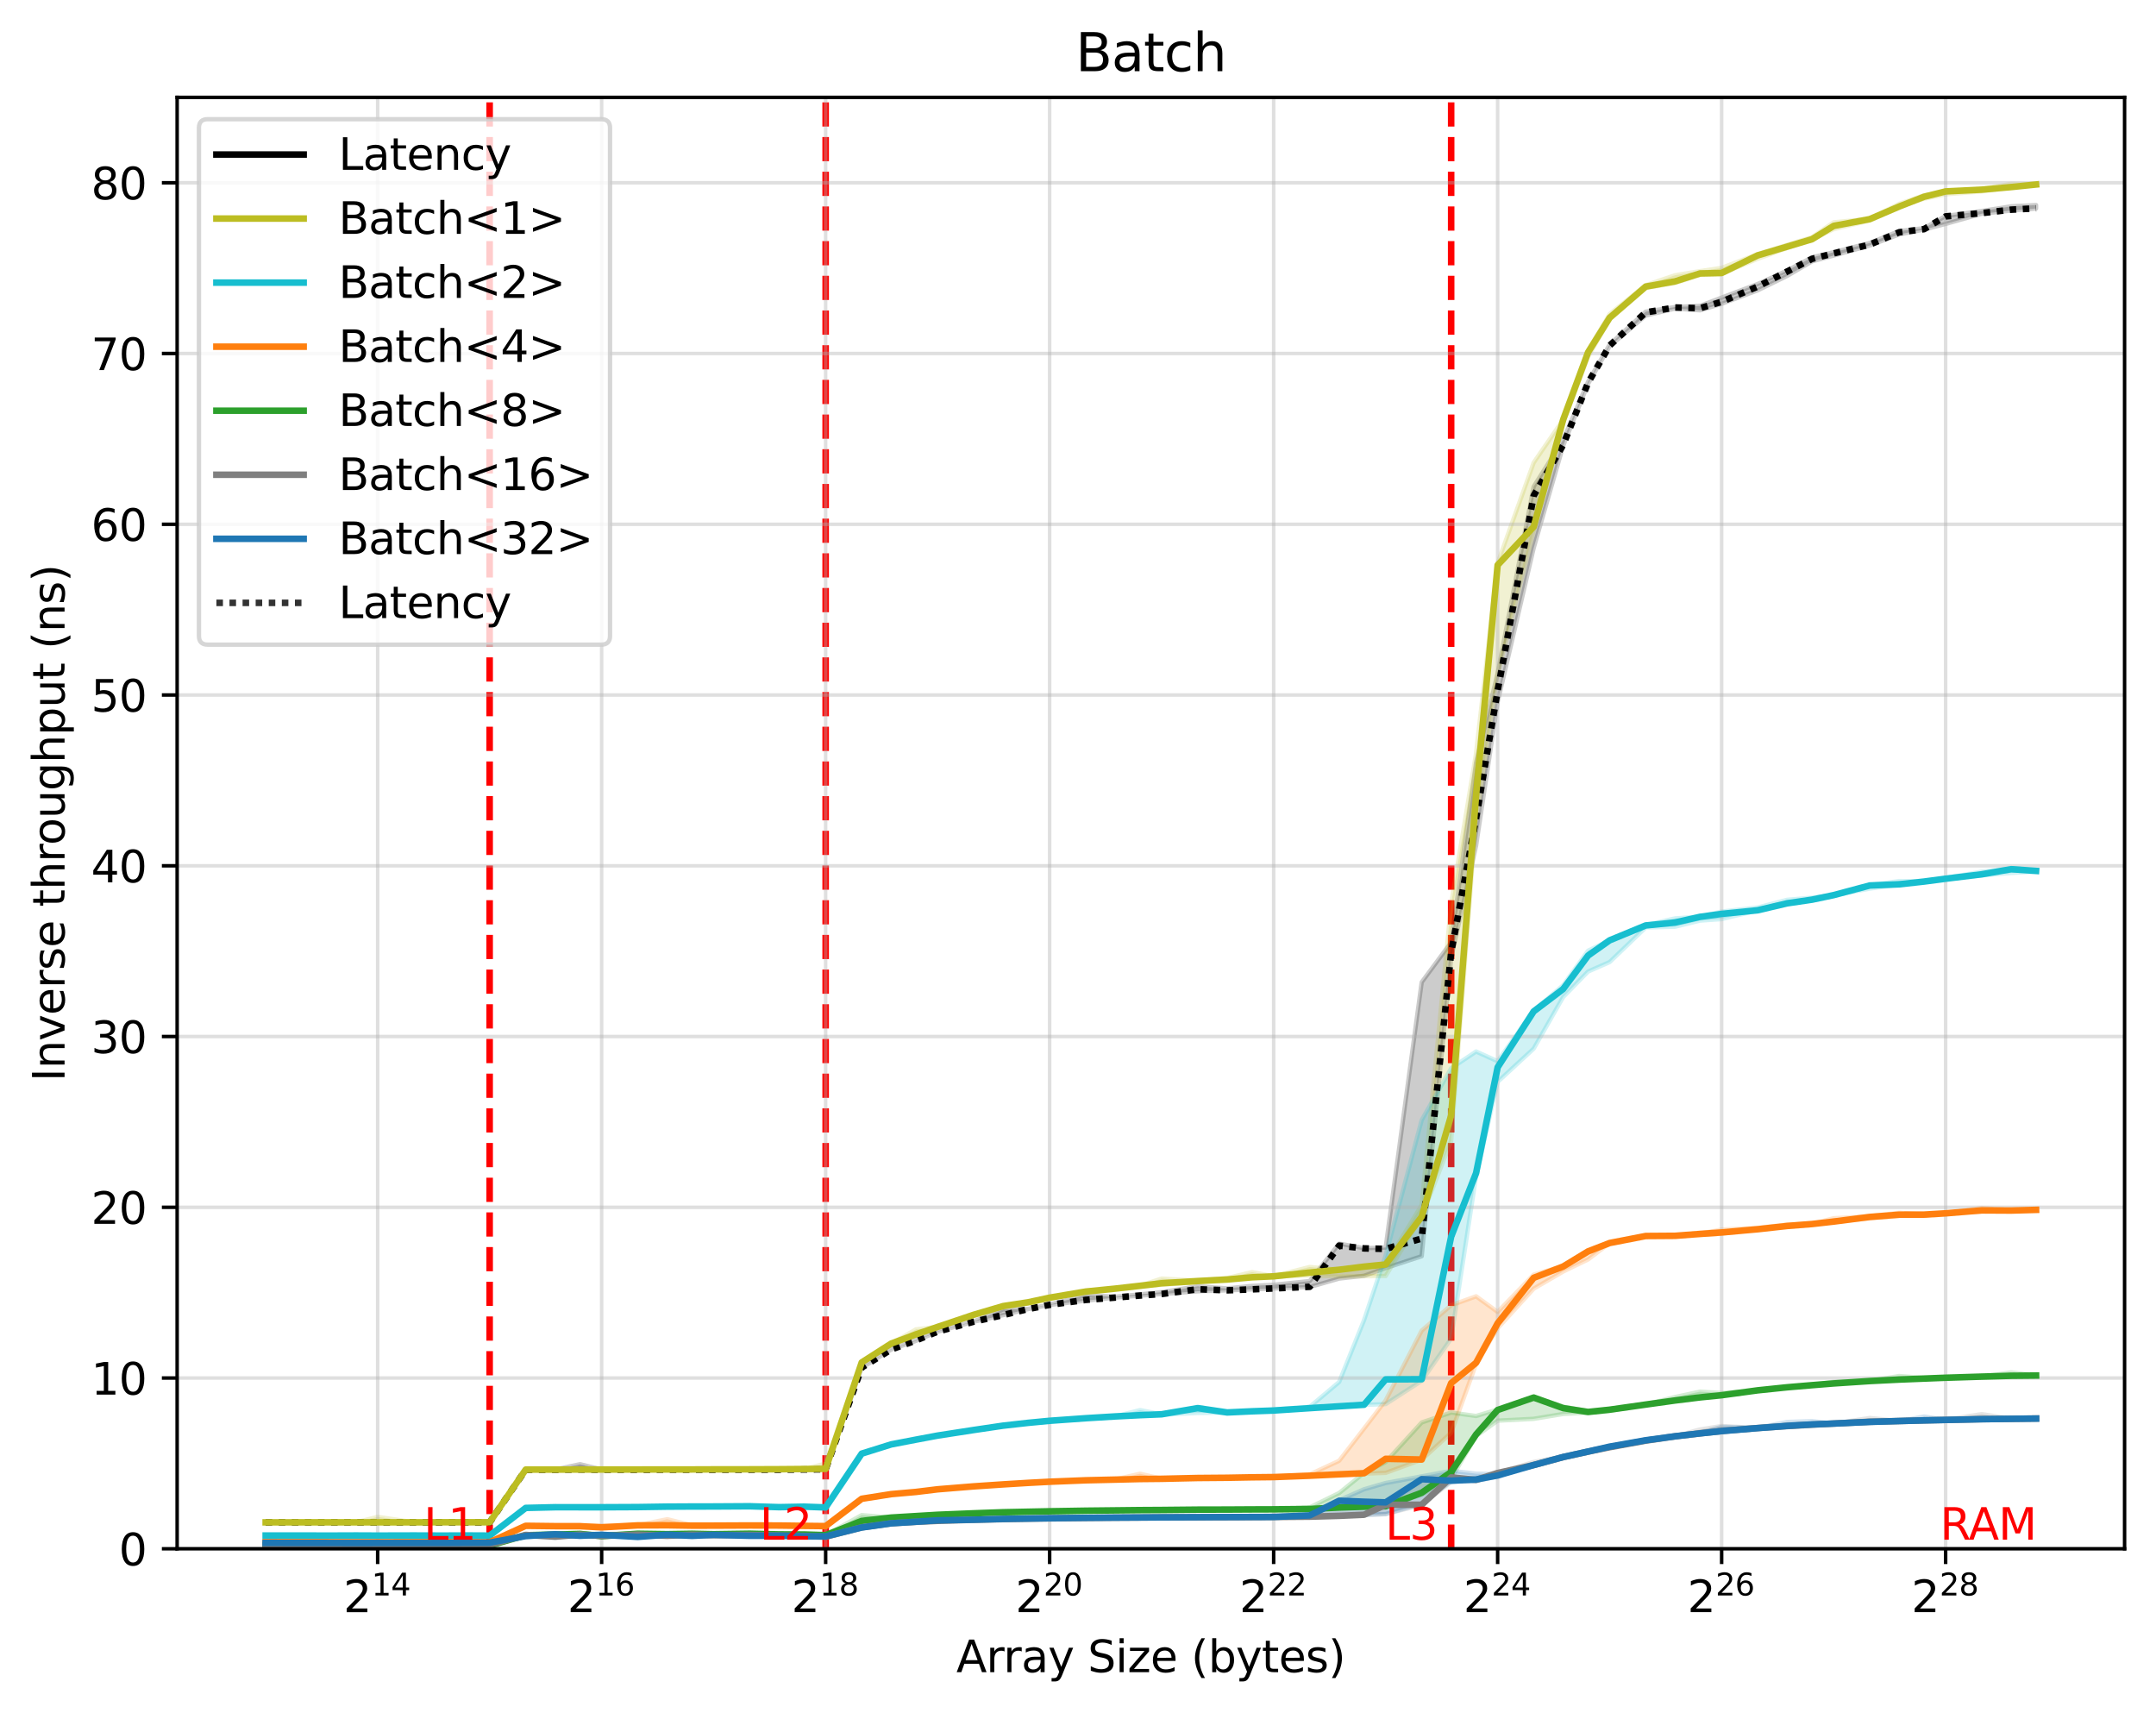 <?xml version="1.0" encoding="utf-8" standalone="no"?>
<!DOCTYPE svg PUBLIC "-//W3C//DTD SVG 1.1//EN"
  "http://www.w3.org/Graphics/SVG/1.1/DTD/svg11.dtd">
<svg xmlns:xlink="http://www.w3.org/1999/xlink" width="494.203pt" height="392.514pt" viewBox="0 0 494.203 392.514" xmlns="http://www.w3.org/2000/svg" version="1.1">
 <defs>
  <style type="text/css">*{stroke-linejoin: round; stroke-linecap: butt}</style>
 </defs>
 <g id="figure_1">
  <g id="patch_1">
   <path d="M 0 392.514 
L 494.203 392.514 
L 494.203 0 
L 0 0 
z
" style="fill: #ffffff"/>
  </g>
  <g id="axes_1">
   <g id="patch_2">
    <path d="M 40.603 354.958 
L 487.003 354.958 
L 487.003 22.318 
L 40.603 22.318 
z
" style="fill: #ffffff"/>
   </g>
   <g id="line2d_1">
    <path d="M 112.24 354.958 
L 112.24 22.318 
" clip-path="url(#p2b0ee9aed4)" style="fill: none; stroke-dasharray: 5.55,2.4; stroke-dashoffset: 0; stroke: #ff0000; stroke-width: 1.5"/>
   </g>
   <g id="line2d_2">
    <path d="M 189.258 354.958 
L 189.258 22.318 
" clip-path="url(#p2b0ee9aed4)" style="fill: none; stroke-dasharray: 5.55,2.4; stroke-dashoffset: 0; stroke: #ff0000; stroke-width: 1.5"/>
   </g>
   <g id="line2d_3">
    <path d="M 332.639 354.958 
L 332.639 22.318 
" clip-path="url(#p2b0ee9aed4)" style="fill: none; stroke-dasharray: 5.55,2.4; stroke-dashoffset: 0; stroke: #ff0000; stroke-width: 1.5"/>
   </g>
   <g id="PolyCollection_1">
    <defs>
     <path id="m2ddbf099bc" d="M 60.894 -43.621 
L 60.894 -43.599 
L 69.159 -43.6 
L 75.912 -43.601 
L 81.621 -43.601 
L 86.567 -43.599 
L 94.832 -43.603 
L 101.584 -43.602 
L 107.294 -43.601 
L 112.24 -43.604 
L 120.504 -55.677 
L 127.257 -55.677 
L 132.967 -55.683 
L 137.912 -55.677 
L 146.177 -55.68 
L 152.93 -55.679 
L 158.639 -55.684 
L 163.585 -55.681 
L 171.85 -55.688 
L 178.603 -55.682 
L 184.312 -55.724 
L 189.258 -55.758 
L 197.523 -79.006 
L 204.275 -83.221 
L 209.985 -85.221 
L 214.93 -87.317 
L 223.195 -89.599 
L 229.948 -91.11 
L 235.658 -92.494 
L 240.603 -93.448 
L 248.868 -94.433 
L 255.621 -95.119 
L 261.33 -95.583 
L 266.276 -95.934 
L 274.541 -96.569 
L 281.294 -96.784 
L 287.003 -97.006 
L 291.949 -97.204 
L 300.214 -97.546 
L 306.966 -99.487 
L 312.676 -100.123 
L 317.621 -101.894 
L 325.886 -104.609 
L 332.639 -172.948 
L 338.348 -198.671 
L 343.294 -231.583 
L 351.559 -266.935 
L 358.312 -290.348 
L 364.021 -304.54 
L 368.967 -313.165 
L 377.232 -320.204 
L 383.985 -321.797 
L 389.694 -321.398 
L 394.64 -322.889 
L 402.904 -325.982 
L 409.657 -329.284 
L 415.367 -332.619 
L 420.312 -333.939 
L 428.577 -336.246 
L 435.33 -338.801 
L 441.039 -339.899 
L 445.985 -341.2 
L 454.25 -343.537 
L 461.003 -344.249 
L 466.712 -344.727 
L 466.712 -345.514 
L 466.712 -345.514 
L 461.003 -345.225 
L 454.25 -344.154 
L 445.985 -343.01 
L 441.039 -340.225 
L 435.33 -339.555 
L 428.577 -336.826 
L 420.312 -334.709 
L 415.367 -333.542 
L 409.657 -330.509 
L 402.904 -327.428 
L 394.64 -324.309 
L 389.694 -322.42 
L 383.985 -322.146 
L 377.232 -321.086 
L 368.967 -313.556 
L 364.021 -305.027 
L 358.312 -291.698 
L 351.559 -281 
L 343.294 -238.219 
L 338.348 -217.751 
L 332.639 -176.544 
L 325.886 -167.41 
L 317.621 -106.594 
L 312.676 -106.446 
L 306.966 -107.501 
L 300.214 -98.914 
L 291.949 -98.058 
L 287.003 -97.809 
L 281.294 -97.232 
L 274.541 -97.715 
L 266.276 -96.379 
L 261.33 -95.854 
L 255.621 -95.327 
L 248.868 -95.687 
L 240.603 -93.522 
L 235.658 -92.536 
L 229.948 -92.412 
L 223.195 -89.67 
L 214.93 -87.42 
L 209.985 -85.348 
L 204.275 -83.287 
L 197.523 -79.119 
L 189.258 -55.888 
L 184.312 -55.835 
L 178.603 -55.785 
L 171.85 -55.777 
L 163.585 -55.747 
L 158.639 -55.745 
L 152.93 -55.741 
L 146.177 -55.743 
L 137.912 -55.722 
L 132.967 -56.941 
L 127.257 -55.725 
L 120.504 -55.724 
L 112.24 -43.636 
L 107.294 -43.635 
L 101.584 -43.632 
L 94.832 -43.693 
L 86.567 -43.62 
L 81.621 -43.626 
L 75.912 -43.622 
L 69.159 -43.624 
L 60.894 -43.621 
z
" style="stroke: #000000; stroke-opacity: 0.2"/>
    </defs>
    <g clip-path="url(#p2b0ee9aed4)">
     <use xlink:href="#m2ddbf099bc" x="0" y="392.514" style="fill-opacity: 0.2; stroke: #000000; stroke-opacity: 0.2"/>
    </g>
   </g>
   <g id="PolyCollection_2">
    <defs>
     <path id="m3481d634c1" d="M 60.894 -43.624 
L 60.894 -43.611 
L 69.159 -43.611 
L 75.912 -43.615 
L 81.621 -43.616 
L 86.567 -43.614 
L 94.832 -43.619 
L 101.584 -43.624 
L 107.294 -43.623 
L 112.24 -43.626 
L 120.504 -55.707 
L 127.257 -55.704 
L 132.967 -55.708 
L 137.912 -55.711 
L 146.177 -55.72 
L 152.93 -55.733 
L 158.639 -55.717 
L 163.585 -55.725 
L 171.85 -55.752 
L 178.603 -55.76 
L 184.312 -55.82 
L 189.258 -55.873 
L 197.523 -80.259 
L 204.275 -84.52 
L 209.985 -86.628 
L 214.93 -88.325 
L 223.195 -91.162 
L 229.948 -93.165 
L 235.658 -94.015 
L 240.603 -95.072 
L 248.868 -96.479 
L 255.621 -97.07 
L 261.33 -97.608 
L 266.276 -98.045 
L 274.541 -98.678 
L 281.294 -99.226 
L 287.003 -99.77 
L 291.949 -99.966 
L 300.214 -100.195 
L 306.966 -99.943 
L 312.676 -100.033 
L 317.621 -100.06 
L 325.886 -113.661 
L 332.639 -131.033 
L 338.348 -204.837 
L 343.294 -238.108 
L 351.559 -270.886 
L 358.312 -295.648 
L 364.021 -310.774 
L 368.967 -319.345 
L 377.232 -326.519 
L 383.985 -327.636 
L 389.694 -329.551 
L 394.64 -329.791 
L 402.904 -333.204 
L 409.657 -335.675 
L 415.367 -337.624 
L 420.312 -339.999 
L 428.577 -341.969 
L 435.33 -345.106 
L 441.039 -346.976 
L 445.985 -347.984 
L 454.25 -348.653 
L 461.003 -349.547 
L 466.712 -350.193 
L 466.712 -350.305 
L 466.712 -350.305 
L 461.003 -350.375 
L 454.25 -349.226 
L 445.985 -348.65 
L 441.039 -347.758 
L 435.33 -345.797 
L 428.577 -342.383 
L 420.312 -341.557 
L 415.367 -338.167 
L 409.657 -336.406 
L 402.904 -334.279 
L 394.64 -331.12 
L 389.694 -330.365 
L 383.985 -329.436 
L 377.232 -327.155 
L 368.967 -320.546 
L 364.021 -312.229 
L 358.312 -296.342 
L 351.559 -286.491 
L 343.294 -263.463 
L 338.348 -219.843 
L 332.639 -185.347 
L 325.886 -116.352 
L 317.621 -102.771 
L 312.676 -102.248 
L 306.966 -101.52 
L 300.214 -102.134 
L 291.949 -100.027 
L 287.003 -100.958 
L 281.294 -99.604 
L 274.541 -99.01 
L 266.276 -99.476 
L 261.33 -97.862 
L 255.621 -97.185 
L 248.868 -96.582 
L 240.603 -95.122 
L 235.658 -94.059 
L 229.948 -93.281 
L 223.195 -91.337 
L 214.93 -88.429 
L 209.985 -87.849 
L 204.275 -84.595 
L 197.523 -80.368 
L 189.258 -57.08 
L 184.312 -55.84 
L 178.603 -55.795 
L 171.85 -55.848 
L 163.585 -55.756 
L 158.639 -55.75 
L 152.93 -55.739 
L 146.177 -55.728 
L 137.912 -55.719 
L 132.967 -55.712 
L 127.257 -55.713 
L 120.504 -55.723 
L 112.24 -43.641 
L 107.294 -43.634 
L 101.584 -43.63 
L 94.832 -43.624 
L 86.567 -44.875 
L 81.621 -43.619 
L 75.912 -43.733 
L 69.159 -43.619 
L 60.894 -43.624 
z
" style="stroke: #bcbd22; stroke-opacity: 0.2"/>
    </defs>
    <g clip-path="url(#p2b0ee9aed4)">
     <use xlink:href="#m3481d634c1" x="0" y="392.514" style="fill: #bcbd22; fill-opacity: 0.2; stroke: #bcbd22; stroke-opacity: 0.2"/>
    </g>
   </g>
   <g id="PolyCollection_3">
    <defs>
     <path id="m04a17e25ab" d="M 60.894 -40.605 
L 60.894 -40.593 
L 69.159 -40.578 
L 75.912 -40.578 
L 81.621 -40.594 
L 86.567 -40.577 
L 94.832 -40.58 
L 101.584 -40.578 
L 107.294 -40.599 
L 112.24 -40.578 
L 120.504 -46.898 
L 127.257 -47.066 
L 132.967 -47.057 
L 137.912 -46.962 
L 146.177 -47.073 
L 152.93 -47.195 
L 158.639 -47.154 
L 163.585 -47.2 
L 171.85 -47.21 
L 178.603 -47.072 
L 184.312 -47.202 
L 189.258 -47.016 
L 197.523 -59.356 
L 204.275 -61.464 
L 209.985 -62.525 
L 214.93 -63.473 
L 223.195 -64.777 
L 229.948 -65.765 
L 235.658 -66.379 
L 240.603 -66.872 
L 248.868 -67.415 
L 255.621 -67.882 
L 261.33 -68.119 
L 266.276 -68.29 
L 274.541 -68.686 
L 281.294 -68.777 
L 287.003 -69.057 
L 291.949 -69.241 
L 300.214 -69.758 
L 306.966 -70.163 
L 312.676 -70.534 
L 317.621 -70.713 
L 325.886 -76.048 
L 332.639 -85.735 
L 338.348 -122.956 
L 343.294 -144.561 
L 351.559 -152.182 
L 358.312 -164.006 
L 364.021 -169.848 
L 368.967 -172.024 
L 377.232 -179.949 
L 383.985 -180.133 
L 389.694 -181.528 
L 394.64 -181.883 
L 402.904 -183.872 
L 409.657 -185.393 
L 415.367 -186.131 
L 420.312 -187.309 
L 428.577 -188.857 
L 435.33 -189.756 
L 441.039 -190.471 
L 445.985 -191.104 
L 454.25 -191.885 
L 461.003 -192.451 
L 466.712 -192.744 
L 466.712 -193.011 
L 466.712 -193.011 
L 461.003 -193.482 
L 454.25 -192.739 
L 445.985 -191.283 
L 441.039 -190.55 
L 435.33 -190.589 
L 428.577 -189.662 
L 420.312 -187.397 
L 415.367 -186.787 
L 409.657 -186.293 
L 402.904 -184.528 
L 394.64 -183.596 
L 389.694 -182.442 
L 383.985 -182.032 
L 377.232 -180.492 
L 368.967 -177.021 
L 364.021 -174.627 
L 358.312 -166.715 
L 351.559 -160.892 
L 343.294 -149.288 
L 338.348 -151.524 
L 332.639 -147.686 
L 325.886 -135.808 
L 317.621 -104.795 
L 312.676 -89.974 
L 306.966 -75.783 
L 300.214 -70.09 
L 291.949 -69.456 
L 287.003 -69.133 
L 281.294 -68.813 
L 274.541 -69.798 
L 266.276 -68.384 
L 261.33 -69.338 
L 255.621 -67.898 
L 248.868 -67.552 
L 240.603 -66.905 
L 235.658 -66.438 
L 229.948 -65.798 
L 223.195 -64.797 
L 214.93 -63.542 
L 209.985 -62.583 
L 204.275 -61.512 
L 197.523 -59.362 
L 189.258 -47.083 
L 184.312 -47.232 
L 178.603 -47.157 
L 171.85 -47.49 
L 163.585 -47.285 
L 158.639 -47.371 
L 152.93 -47.303 
L 146.177 -47.154 
L 137.912 -47.286 
L 132.967 -47.175 
L 127.257 -47.132 
L 120.504 -46.939 
L 112.24 -40.58 
L 107.294 -40.607 
L 101.584 -40.587 
L 94.832 -40.603 
L 86.567 -40.589 
L 81.621 -40.602 
L 75.912 -40.595 
L 69.159 -40.594 
L 60.894 -40.605 
z
" style="stroke: #17becf; stroke-opacity: 0.2"/>
    </defs>
    <g clip-path="url(#p2b0ee9aed4)">
     <use xlink:href="#m04a17e25ab" x="0" y="392.514" style="fill: #17becf; fill-opacity: 0.2; stroke: #17becf; stroke-opacity: 0.2"/>
    </g>
   </g>
   <g id="PolyCollection_4">
    <defs>
     <path id="m86a313d4bb" d="M 60.894 -39.094 
L 60.894 -39.078 
L 69.159 -39.07 
L 75.912 -39.068 
L 81.621 -39.067 
L 86.567 -39.067 
L 94.832 -39.069 
L 101.584 -39.067 
L 107.294 -39.068 
L 112.24 -39.067 
L 120.504 -42.653 
L 127.257 -42.735 
L 132.967 -42.712 
L 137.912 -42.441 
L 146.177 -42.881 
L 152.93 -42.845 
L 158.639 -42.807 
L 163.585 -42.799 
L 171.85 -42.884 
L 178.603 -42.836 
L 184.312 -42.807 
L 189.258 -42.738 
L 197.523 -49.008 
L 204.275 -50.08 
L 209.985 -50.575 
L 214.93 -51.183 
L 223.195 -51.855 
L 229.948 -52.31 
L 235.658 -52.661 
L 240.603 -52.923 
L 248.868 -53.24 
L 255.621 -53.388 
L 261.33 -53.54 
L 266.276 -53.588 
L 274.541 -53.771 
L 281.294 -53.832 
L 287.003 -53.931 
L 291.949 -53.96 
L 300.214 -54.205 
L 306.966 -54.505 
L 312.676 -54.787 
L 317.621 -54.956 
L 325.886 -57.995 
L 332.639 -64.143 
L 338.348 -79.921 
L 343.294 -88.11 
L 351.559 -97.176 
L 358.312 -101.103 
L 364.021 -103.865 
L 368.967 -107.614 
L 377.232 -109.167 
L 383.985 -109.256 
L 389.694 -109.467 
L 394.64 -109.751 
L 402.904 -110.738 
L 409.657 -111.535 
L 415.367 -111.956 
L 420.312 -112.504 
L 428.577 -113.289 
L 435.33 -113.818 
L 441.039 -114.106 
L 445.985 -114.422 
L 454.25 -114.825 
L 461.003 -115.068 
L 466.712 -115.231 
L 466.712 -115.258 
L 466.712 -115.258 
L 461.003 -115.087 
L 454.25 -115.676 
L 445.985 -114.463 
L 441.039 -114.147 
L 435.33 -114.576 
L 428.577 -113.76 
L 420.312 -113.31 
L 415.367 -112.028 
L 409.657 -111.859 
L 402.904 -111.099 
L 394.64 -110.712 
L 389.694 -109.82 
L 383.985 -109.317 
L 377.232 -109.274 
L 368.967 -107.668 
L 364.021 -105.99 
L 358.312 -102.362 
L 351.559 -100.383 
L 343.294 -91.835 
L 338.348 -95.419 
L 332.639 -93.367 
L 325.886 -87.559 
L 317.621 -71.558 
L 312.676 -65.111 
L 306.966 -57.727 
L 300.214 -54.6 
L 291.949 -54.066 
L 287.003 -53.938 
L 281.294 -53.841 
L 274.541 -53.845 
L 266.276 -53.601 
L 261.33 -54.751 
L 255.621 -53.45 
L 248.868 -53.309 
L 240.603 -52.925 
L 235.658 -52.671 
L 229.948 -52.318 
L 223.195 -51.861 
L 214.93 -51.202 
L 209.985 -50.588 
L 204.275 -50.09 
L 197.523 -49.086 
L 189.258 -42.754 
L 184.312 -42.859 
L 178.603 -42.906 
L 171.85 -42.958 
L 163.585 -42.892 
L 158.639 -42.934 
L 152.93 -44.334 
L 146.177 -42.945 
L 137.912 -42.891 
L 132.967 -42.869 
L 127.257 -42.862 
L 120.504 -42.834 
L 112.24 -39.071 
L 107.294 -39.102 
L 101.584 -39.098 
L 94.832 -39.072 
L 86.567 -39.069 
L 81.621 -39.088 
L 75.912 -39.068 
L 69.159 -39.083 
L 60.894 -39.094 
z
" style="stroke: #ff7f0e; stroke-opacity: 0.2"/>
    </defs>
    <g clip-path="url(#p2b0ee9aed4)">
     <use xlink:href="#m86a313d4bb" x="0" y="392.514" style="fill: #ff7f0e; fill-opacity: 0.2; stroke: #ff7f0e; stroke-opacity: 0.2"/>
    </g>
   </g>
   <g id="PolyCollection_5">
    <defs>
     <path id="mb97a080e83" d="M 60.894 -38.329 
L 60.894 -38.325 
L 69.159 -38.312 
L 75.912 -38.311 
L 81.621 -38.311 
L 86.567 -38.311 
L 94.832 -38.313 
L 101.584 -38.311 
L 107.294 -38.311 
L 112.24 -38.311 
L 120.504 -40.601 
L 127.257 -40.754 
L 132.967 -40.948 
L 137.912 -40.453 
L 146.177 -40.93 
L 152.93 -40.808 
L 158.639 -40.949 
L 163.585 -40.834 
L 171.85 -40.927 
L 178.603 -40.828 
L 184.312 -40.808 
L 189.258 -40.677 
L 197.523 -43.934 
L 204.275 -44.7 
L 209.985 -45.05 
L 214.93 -45.348 
L 223.195 -45.682 
L 229.948 -45.923 
L 235.658 -46.04 
L 240.603 -46.147 
L 248.868 -46.277 
L 255.621 -46.353 
L 261.33 -46.411 
L 266.276 -46.443 
L 274.541 -46.512 
L 281.294 -46.538 
L 287.003 -46.576 
L 291.949 -46.591 
L 300.214 -46.666 
L 306.966 -46.999 
L 312.676 -47.174 
L 317.621 -47.299 
L 325.886 -49.931 
L 332.639 -53.623 
L 338.348 -63.387 
L 343.294 -66.92 
L 351.559 -67.339 
L 358.312 -68.454 
L 364.021 -68.767 
L 368.967 -69.18 
L 377.232 -70.595 
L 383.985 -71.531 
L 389.694 -72.194 
L 394.64 -72.696 
L 402.904 -73.845 
L 409.657 -74.549 
L 415.367 -75.045 
L 420.312 -75.442 
L 428.577 -75.98 
L 435.33 -76.303 
L 441.039 -76.556 
L 445.985 -76.733 
L 454.25 -76.994 
L 461.003 -77.131 
L 466.712 -77.257 
L 466.712 -77.266 
L 466.712 -77.266 
L 461.003 -77.985 
L 454.25 -77.02 
L 445.985 -76.766 
L 441.039 -76.71 
L 435.33 -77.151 
L 428.577 -75.999 
L 420.312 -75.837 
L 415.367 -75.077 
L 409.657 -74.575 
L 402.904 -73.879 
L 394.64 -73.263 
L 389.694 -73.563 
L 383.985 -72.335 
L 377.232 -70.663 
L 368.967 -69.568 
L 364.021 -69.077 
L 358.312 -70.151 
L 351.559 -72.343 
L 343.294 -69.475 
L 338.348 -67.986 
L 332.639 -68.78 
L 325.886 -66.509 
L 317.621 -57.443 
L 312.676 -54.959 
L 306.966 -50.339 
L 300.214 -47.043 
L 291.949 -46.604 
L 287.003 -46.634 
L 281.294 -46.543 
L 274.541 -46.529 
L 266.276 -46.461 
L 261.33 -46.439 
L 255.621 -46.358 
L 248.868 -46.297 
L 240.603 -46.154 
L 235.658 -46.046 
L 229.948 -45.946 
L 223.195 -45.688 
L 214.93 -45.352 
L 209.985 -45.059 
L 204.275 -44.707 
L 197.523 -45.269 
L 189.258 -40.69 
L 184.312 -40.859 
L 178.603 -40.904 
L 171.85 -41.05 
L 163.585 -41.008 
L 158.639 -41.071 
L 152.93 -40.911 
L 146.177 -41.124 
L 137.912 -40.902 
L 132.967 -41.156 
L 127.257 -41.142 
L 120.504 -40.824 
L 112.24 -38.322 
L 107.294 -38.313 
L 101.584 -38.316 
L 94.832 -38.314 
L 86.567 -38.313 
L 81.621 -38.313 
L 75.912 -38.323 
L 69.159 -38.327 
L 60.894 -38.329 
z
" style="stroke: #2ca02c; stroke-opacity: 0.2"/>
    </defs>
    <g clip-path="url(#p2b0ee9aed4)">
     <use xlink:href="#mb97a080e83" x="0" y="392.514" style="fill: #2ca02c; fill-opacity: 0.2; stroke: #2ca02c; stroke-opacity: 0.2"/>
    </g>
   </g>
   <g id="PolyCollection_6">
    <defs>
     <path id="mc3be4a8caa" d="M 60.894 -38.497 
L 60.894 -38.495 
L 69.159 -38.489 
L 75.912 -38.484 
L 81.621 -38.484 
L 86.567 -38.486 
L 94.832 -38.484 
L 101.584 -38.486 
L 107.294 -38.484 
L 112.24 -38.498 
L 120.504 -40.472 
L 127.257 -40.198 
L 132.967 -40.669 
L 137.912 -40.464 
L 146.177 -40.6 
L 152.93 -40.529 
L 158.639 -40.583 
L 163.585 -40.484 
L 171.85 -40.584 
L 178.603 -40.427 
L 184.312 -40.47 
L 189.258 -40.327 
L 197.523 -42.469 
L 204.275 -43.395 
L 209.985 -43.731 
L 214.93 -43.948 
L 223.195 -44.208 
L 229.948 -44.351 
L 235.658 -44.463 
L 240.603 -44.531 
L 248.868 -44.621 
L 255.621 -44.677 
L 261.33 -44.714 
L 266.276 -44.747 
L 274.541 -44.78 
L 281.294 -44.797 
L 287.003 -44.821 
L 291.949 -44.835 
L 300.214 -44.877 
L 306.966 -44.981 
L 312.676 -45.294 
L 317.621 -45.488 
L 325.886 -47.63 
L 332.639 -52.893 
L 338.348 -53.183 
L 343.294 -54.777 
L 351.559 -56.704 
L 358.312 -58.476 
L 364.021 -59.779 
L 368.967 -60.822 
L 377.232 -62.298 
L 383.985 -63.293 
L 389.694 -63.994 
L 394.64 -64.537 
L 402.904 -65.211 
L 409.657 -65.681 
L 415.367 -65.984 
L 420.312 -66.245 
L 428.577 -66.646 
L 435.33 -66.824 
L 441.039 -66.983 
L 445.985 -67.079 
L 454.25 -67.245 
L 461.003 -67.327 
L 466.712 -67.407 
L 466.712 -67.436 
L 466.712 -67.436 
L 461.003 -67.348 
L 454.25 -68.42 
L 445.985 -67.114 
L 441.039 -66.993 
L 435.33 -66.864 
L 428.577 -67.528 
L 420.312 -66.254 
L 415.367 -66.064 
L 409.657 -65.702 
L 402.904 -65.239 
L 394.64 -65.695 
L 389.694 -64.9 
L 383.985 -63.35 
L 377.232 -62.344 
L 368.967 -60.996 
L 364.021 -59.861 
L 358.312 -58.738 
L 351.559 -57.453 
L 343.294 -54.936 
L 338.348 -53.428 
L 332.639 -54.008 
L 325.886 -53.816 
L 317.621 -47.826 
L 312.676 -48.069 
L 306.966 -48.322 
L 300.214 -45.171 
L 291.949 -44.857 
L 287.003 -44.832 
L 281.294 -44.811 
L 274.541 -44.784 
L 266.276 -44.762 
L 261.33 -44.724 
L 255.621 -44.792 
L 248.868 -44.742 
L 240.603 -44.534 
L 235.658 -44.573 
L 229.948 -44.367 
L 223.195 -44.213 
L 214.93 -43.962 
L 209.985 -44.948 
L 204.275 -43.403 
L 197.523 -42.472 
L 189.258 -40.341 
L 184.312 -40.516 
L 178.603 -40.602 
L 171.85 -40.742 
L 163.585 -40.775 
L 158.639 -40.803 
L 152.93 -40.719 
L 146.177 -40.813 
L 137.912 -40.659 
L 132.967 -40.853 
L 127.257 -40.465 
L 120.504 -40.84 
L 112.24 -38.5 
L 107.294 -38.487 
L 101.584 -38.486 
L 94.832 -38.486 
L 86.567 -38.486 
L 81.621 -38.487 
L 75.912 -38.488 
L 69.159 -38.501 
L 60.894 -38.497 
z
" style="stroke: #7f7f7f; stroke-opacity: 0.2"/>
    </defs>
    <g clip-path="url(#p2b0ee9aed4)">
     <use xlink:href="#mc3be4a8caa" x="0" y="392.514" style="fill: #7f7f7f; fill-opacity: 0.2; stroke: #7f7f7f; stroke-opacity: 0.2"/>
    </g>
   </g>
   <g id="PolyCollection_7">
    <defs>
     <path id="m527fda8883" d="M 60.894 -38.924 
L 60.894 -38.913 
L 69.159 -38.891 
L 75.912 -38.893 
L 81.621 -38.888 
L 86.567 -38.896 
L 94.832 -38.89 
L 101.584 -38.892 
L 107.294 -38.927 
L 112.24 -38.962 
L 120.504 -40.199 
L 127.257 -40.66 
L 132.967 -40.422 
L 137.912 -40.655 
L 146.177 -40.279 
L 152.93 -40.7 
L 158.639 -40.499 
L 163.585 -40.63 
L 171.85 -40.498 
L 178.603 -40.484 
L 184.312 -40.412 
L 189.258 -40.376 
L 197.523 -42.43 
L 204.275 -43.383 
L 209.985 -43.75 
L 214.93 -43.963 
L 223.195 -44.207 
L 229.948 -44.384 
L 235.658 -44.481 
L 240.603 -44.555 
L 248.868 -44.649 
L 255.621 -44.699 
L 261.33 -44.731 
L 266.276 -44.753 
L 274.541 -44.794 
L 281.294 -44.813 
L 287.003 -44.834 
L 291.949 -44.848 
L 300.214 -44.966 
L 306.966 -45.161 
L 312.676 -45.315 
L 317.621 -45.537 
L 325.886 -47.908 
L 332.639 -53.092 
L 338.348 -53.034 
L 343.294 -54.178 
L 351.559 -56.723 
L 358.312 -58.552 
L 364.021 -59.825 
L 368.967 -60.916 
L 377.232 -62.384 
L 383.985 -63.343 
L 389.694 -64.003 
L 394.64 -64.516 
L 402.904 -65.195 
L 409.657 -65.707 
L 415.367 -66.024 
L 420.312 -66.245 
L 428.577 -66.618 
L 435.33 -66.795 
L 441.039 -66.931 
L 445.985 -67.086 
L 454.25 -67.253 
L 461.003 -67.339 
L 466.712 -67.372 
L 466.712 -67.401 
L 466.712 -67.401 
L 461.003 -67.356 
L 454.25 -67.27 
L 445.985 -67.103 
L 441.039 -67.857 
L 435.33 -66.838 
L 428.577 -66.643 
L 420.312 -66.26 
L 415.367 -66.811 
L 409.657 -66.621 
L 402.904 -65.304 
L 394.64 -65.499 
L 389.694 -64.081 
L 383.985 -63.35 
L 377.232 -62.443 
L 368.967 -60.984 
L 364.021 -59.923 
L 358.312 -58.626 
L 351.559 -56.877 
L 343.294 -54.677 
L 338.348 -54.766 
L 332.639 -55.419 
L 325.886 -54.149 
L 317.621 -52.631 
L 312.676 -51.196 
L 306.966 -48.684 
L 300.214 -45.213 
L 291.949 -44.882 
L 287.003 -44.845 
L 281.294 -44.889 
L 274.541 -44.8 
L 266.276 -44.764 
L 261.33 -44.736 
L 255.621 -44.704 
L 248.868 -44.652 
L 240.603 -44.62 
L 235.658 -44.488 
L 229.948 -44.493 
L 223.195 -44.321 
L 214.93 -44.081 
L 209.985 -43.86 
L 204.275 -43.488 
L 197.523 -42.54 
L 189.258 -40.438 
L 184.312 -40.518 
L 178.603 -40.572 
L 171.85 -40.703 
L 163.585 -40.814 
L 158.639 -40.782 
L 152.93 -40.82 
L 146.177 -40.389 
L 137.912 -40.838 
L 132.967 -40.543 
L 127.257 -40.939 
L 120.504 -40.759 
L 112.24 -38.966 
L 107.294 -38.936 
L 101.584 -38.901 
L 94.832 -38.896 
L 86.567 -38.896 
L 81.621 -38.891 
L 75.912 -38.899 
L 69.159 -38.903 
L 60.894 -38.924 
z
" style="stroke: #1f77b4; stroke-opacity: 0.2"/>
    </defs>
    <g clip-path="url(#p2b0ee9aed4)">
     <use xlink:href="#m527fda8883" x="0" y="392.514" style="fill: #1f77b4; fill-opacity: 0.2; stroke: #1f77b4; stroke-opacity: 0.2"/>
    </g>
   </g>
   <g id="matplotlib.axis_1">
    <g id="xtick_1">
     <g id="line2d_4">
      <path d="M 86.567 354.958 
L 86.567 22.318 
" clip-path="url(#p2b0ee9aed4)" style="fill: none; stroke: #b0b0b0; stroke-opacity: 0.4; stroke-width: 0.8; stroke-linecap: square"/>
     </g>
     <g id="line2d_5">
      <defs>
       <path id="m2767a8c210" d="M 0 0 
L 0 3.5 
" style="stroke: #000000; stroke-width: 0.8"/>
      </defs>
      <g>
       <use xlink:href="#m2767a8c210" x="86.567" y="354.958" style="stroke: #000000; stroke-width: 0.8"/>
      </g>
     </g>
     <g id="text_1">
      <!-- $\mathdefault{2^{14}}$ -->
      <g transform="translate(78.717 369.557) scale(0.1 -0.1)">
       <defs>
        <path id="DejaVuSans-32" d="M 1228 531 
L 3431 531 
L 3431 0 
L 469 0 
L 469 531 
Q 828 903 1448 1529 
Q 2069 2156 2228 2338 
Q 2531 2678 2651 2914 
Q 2772 3150 2772 3378 
Q 2772 3750 2511 3984 
Q 2250 4219 1831 4219 
Q 1534 4219 1204 4116 
Q 875 4013 500 3803 
L 500 4441 
Q 881 4594 1212 4672 
Q 1544 4750 1819 4750 
Q 2544 4750 2975 4387 
Q 3406 4025 3406 3419 
Q 3406 3131 3298 2873 
Q 3191 2616 2906 2266 
Q 2828 2175 2409 1742 
Q 1991 1309 1228 531 
z
" transform="scale(0.016)"/>
        <path id="DejaVuSans-31" d="M 794 531 
L 1825 531 
L 1825 4091 
L 703 3866 
L 703 4441 
L 1819 4666 
L 2450 4666 
L 2450 531 
L 3481 531 
L 3481 0 
L 794 0 
L 794 531 
z
" transform="scale(0.016)"/>
        <path id="DejaVuSans-34" d="M 2419 4116 
L 825 1625 
L 2419 1625 
L 2419 4116 
z
M 2253 4666 
L 3047 4666 
L 3047 1625 
L 3713 1625 
L 3713 1100 
L 3047 1100 
L 3047 0 
L 2419 0 
L 2419 1100 
L 313 1100 
L 313 1709 
L 2253 4666 
z
" transform="scale(0.016)"/>
       </defs>
       <use xlink:href="#DejaVuSans-32" transform="translate(0 0.684)"/>
       <use xlink:href="#DejaVuSans-31" transform="translate(64.58 38.966) scale(0.7)"/>
       <use xlink:href="#DejaVuSans-34" transform="translate(109.116 38.966) scale(0.7)"/>
      </g>
     </g>
    </g>
    <g id="xtick_2">
     <g id="line2d_6">
      <path d="M 137.912 354.958 
L 137.912 22.318 
" clip-path="url(#p2b0ee9aed4)" style="fill: none; stroke: #b0b0b0; stroke-opacity: 0.4; stroke-width: 0.8; stroke-linecap: square"/>
     </g>
     <g id="line2d_7">
      <g>
       <use xlink:href="#m2767a8c210" x="137.912" y="354.958" style="stroke: #000000; stroke-width: 0.8"/>
      </g>
     </g>
     <g id="text_2">
      <!-- $\mathdefault{2^{16}}$ -->
      <g transform="translate(130.062 369.557) scale(0.1 -0.1)">
       <defs>
        <path id="DejaVuSans-36" d="M 2113 2584 
Q 1688 2584 1439 2293 
Q 1191 2003 1191 1497 
Q 1191 994 1439 701 
Q 1688 409 2113 409 
Q 2538 409 2786 701 
Q 3034 994 3034 1497 
Q 3034 2003 2786 2293 
Q 2538 2584 2113 2584 
z
M 3366 4563 
L 3366 3988 
Q 3128 4100 2886 4159 
Q 2644 4219 2406 4219 
Q 1781 4219 1451 3797 
Q 1122 3375 1075 2522 
Q 1259 2794 1537 2939 
Q 1816 3084 2150 3084 
Q 2853 3084 3261 2657 
Q 3669 2231 3669 1497 
Q 3669 778 3244 343 
Q 2819 -91 2113 -91 
Q 1303 -91 875 529 
Q 447 1150 447 2328 
Q 447 3434 972 4092 
Q 1497 4750 2381 4750 
Q 2619 4750 2861 4703 
Q 3103 4656 3366 4563 
z
" transform="scale(0.016)"/>
       </defs>
       <use xlink:href="#DejaVuSans-32" transform="translate(0 0.766)"/>
       <use xlink:href="#DejaVuSans-31" transform="translate(64.58 39.047) scale(0.7)"/>
       <use xlink:href="#DejaVuSans-36" transform="translate(109.116 39.047) scale(0.7)"/>
      </g>
     </g>
    </g>
    <g id="xtick_3">
     <g id="line2d_8">
      <path d="M 189.258 354.958 
L 189.258 22.318 
" clip-path="url(#p2b0ee9aed4)" style="fill: none; stroke: #b0b0b0; stroke-opacity: 0.4; stroke-width: 0.8; stroke-linecap: square"/>
     </g>
     <g id="line2d_9">
      <g>
       <use xlink:href="#m2767a8c210" x="189.258" y="354.958" style="stroke: #000000; stroke-width: 0.8"/>
      </g>
     </g>
     <g id="text_3">
      <!-- $\mathdefault{2^{18}}$ -->
      <g transform="translate(181.408 369.557) scale(0.1 -0.1)">
       <defs>
        <path id="DejaVuSans-38" d="M 2034 2216 
Q 1584 2216 1326 1975 
Q 1069 1734 1069 1313 
Q 1069 891 1326 650 
Q 1584 409 2034 409 
Q 2484 409 2743 651 
Q 3003 894 3003 1313 
Q 3003 1734 2745 1975 
Q 2488 2216 2034 2216 
z
M 1403 2484 
Q 997 2584 770 2862 
Q 544 3141 544 3541 
Q 544 4100 942 4425 
Q 1341 4750 2034 4750 
Q 2731 4750 3128 4425 
Q 3525 4100 3525 3541 
Q 3525 3141 3298 2862 
Q 3072 2584 2669 2484 
Q 3125 2378 3379 2068 
Q 3634 1759 3634 1313 
Q 3634 634 3220 271 
Q 2806 -91 2034 -91 
Q 1263 -91 848 271 
Q 434 634 434 1313 
Q 434 1759 690 2068 
Q 947 2378 1403 2484 
z
M 1172 3481 
Q 1172 3119 1398 2916 
Q 1625 2713 2034 2713 
Q 2441 2713 2670 2916 
Q 2900 3119 2900 3481 
Q 2900 3844 2670 4047 
Q 2441 4250 2034 4250 
Q 1625 4250 1398 4047 
Q 1172 3844 1172 3481 
z
" transform="scale(0.016)"/>
       </defs>
       <use xlink:href="#DejaVuSans-32" transform="translate(0 0.766)"/>
       <use xlink:href="#DejaVuSans-31" transform="translate(64.58 39.047) scale(0.7)"/>
       <use xlink:href="#DejaVuSans-38" transform="translate(109.116 39.047) scale(0.7)"/>
      </g>
     </g>
    </g>
    <g id="xtick_4">
     <g id="line2d_10">
      <path d="M 240.603 354.958 
L 240.603 22.318 
" clip-path="url(#p2b0ee9aed4)" style="fill: none; stroke: #b0b0b0; stroke-opacity: 0.4; stroke-width: 0.8; stroke-linecap: square"/>
     </g>
     <g id="line2d_11">
      <g>
       <use xlink:href="#m2767a8c210" x="240.603" y="354.958" style="stroke: #000000; stroke-width: 0.8"/>
      </g>
     </g>
     <g id="text_4">
      <!-- $\mathdefault{2^{20}}$ -->
      <g transform="translate(232.753 369.557) scale(0.1 -0.1)">
       <defs>
        <path id="DejaVuSans-30" d="M 2034 4250 
Q 1547 4250 1301 3770 
Q 1056 3291 1056 2328 
Q 1056 1369 1301 889 
Q 1547 409 2034 409 
Q 2525 409 2770 889 
Q 3016 1369 3016 2328 
Q 3016 3291 2770 3770 
Q 2525 4250 2034 4250 
z
M 2034 4750 
Q 2819 4750 3233 4129 
Q 3647 3509 3647 2328 
Q 3647 1150 3233 529 
Q 2819 -91 2034 -91 
Q 1250 -91 836 529 
Q 422 1150 422 2328 
Q 422 3509 836 4129 
Q 1250 4750 2034 4750 
z
" transform="scale(0.016)"/>
       </defs>
       <use xlink:href="#DejaVuSans-32" transform="translate(0 0.766)"/>
       <use xlink:href="#DejaVuSans-32" transform="translate(64.58 39.047) scale(0.7)"/>
       <use xlink:href="#DejaVuSans-30" transform="translate(109.116 39.047) scale(0.7)"/>
      </g>
     </g>
    </g>
    <g id="xtick_5">
     <g id="line2d_12">
      <path d="M 291.949 354.958 
L 291.949 22.318 
" clip-path="url(#p2b0ee9aed4)" style="fill: none; stroke: #b0b0b0; stroke-opacity: 0.4; stroke-width: 0.8; stroke-linecap: square"/>
     </g>
     <g id="line2d_13">
      <g>
       <use xlink:href="#m2767a8c210" x="291.949" y="354.958" style="stroke: #000000; stroke-width: 0.8"/>
      </g>
     </g>
     <g id="text_5">
      <!-- $\mathdefault{2^{22}}$ -->
      <g transform="translate(284.099 369.557) scale(0.1 -0.1)">
       <use xlink:href="#DejaVuSans-32" transform="translate(0 0.766)"/>
       <use xlink:href="#DejaVuSans-32" transform="translate(64.58 39.047) scale(0.7)"/>
       <use xlink:href="#DejaVuSans-32" transform="translate(109.116 39.047) scale(0.7)"/>
      </g>
     </g>
    </g>
    <g id="xtick_6">
     <g id="line2d_14">
      <path d="M 343.294 354.958 
L 343.294 22.318 
" clip-path="url(#p2b0ee9aed4)" style="fill: none; stroke: #b0b0b0; stroke-opacity: 0.4; stroke-width: 0.8; stroke-linecap: square"/>
     </g>
     <g id="line2d_15">
      <g>
       <use xlink:href="#m2767a8c210" x="343.294" y="354.958" style="stroke: #000000; stroke-width: 0.8"/>
      </g>
     </g>
     <g id="text_6">
      <!-- $\mathdefault{2^{24}}$ -->
      <g transform="translate(335.444 369.557) scale(0.1 -0.1)">
       <use xlink:href="#DejaVuSans-32" transform="translate(0 0.766)"/>
       <use xlink:href="#DejaVuSans-32" transform="translate(64.58 39.047) scale(0.7)"/>
       <use xlink:href="#DejaVuSans-34" transform="translate(109.116 39.047) scale(0.7)"/>
      </g>
     </g>
    </g>
    <g id="xtick_7">
     <g id="line2d_16">
      <path d="M 394.64 354.958 
L 394.64 22.318 
" clip-path="url(#p2b0ee9aed4)" style="fill: none; stroke: #b0b0b0; stroke-opacity: 0.4; stroke-width: 0.8; stroke-linecap: square"/>
     </g>
     <g id="line2d_17">
      <g>
       <use xlink:href="#m2767a8c210" x="394.64" y="354.958" style="stroke: #000000; stroke-width: 0.8"/>
      </g>
     </g>
     <g id="text_7">
      <!-- $\mathdefault{2^{26}}$ -->
      <g transform="translate(386.79 369.557) scale(0.1 -0.1)">
       <use xlink:href="#DejaVuSans-32" transform="translate(0 0.766)"/>
       <use xlink:href="#DejaVuSans-32" transform="translate(64.58 39.047) scale(0.7)"/>
       <use xlink:href="#DejaVuSans-36" transform="translate(109.116 39.047) scale(0.7)"/>
      </g>
     </g>
    </g>
    <g id="xtick_8">
     <g id="line2d_18">
      <path d="M 445.985 354.958 
L 445.985 22.318 
" clip-path="url(#p2b0ee9aed4)" style="fill: none; stroke: #b0b0b0; stroke-opacity: 0.4; stroke-width: 0.8; stroke-linecap: square"/>
     </g>
     <g id="line2d_19">
      <g>
       <use xlink:href="#m2767a8c210" x="445.985" y="354.958" style="stroke: #000000; stroke-width: 0.8"/>
      </g>
     </g>
     <g id="text_8">
      <!-- $\mathdefault{2^{28}}$ -->
      <g transform="translate(438.135 369.557) scale(0.1 -0.1)">
       <use xlink:href="#DejaVuSans-32" transform="translate(0 0.766)"/>
       <use xlink:href="#DejaVuSans-32" transform="translate(64.58 39.047) scale(0.7)"/>
       <use xlink:href="#DejaVuSans-38" transform="translate(109.116 39.047) scale(0.7)"/>
      </g>
     </g>
    </g>
    <g id="text_9">
     <!-- Array Size (bytes) -->
     <g transform="translate(219.217 383.235) scale(0.1 -0.1)">
      <defs>
       <path id="DejaVuSans-41" d="M 2188 4044 
L 1331 1722 
L 3047 1722 
L 2188 4044 
z
M 1831 4666 
L 2547 4666 
L 4325 0 
L 3669 0 
L 3244 1197 
L 1141 1197 
L 716 0 
L 50 0 
L 1831 4666 
z
" transform="scale(0.016)"/>
       <path id="DejaVuSans-72" d="M 2631 2963 
Q 2534 3019 2420 3045 
Q 2306 3072 2169 3072 
Q 1681 3072 1420 2755 
Q 1159 2438 1159 1844 
L 1159 0 
L 581 0 
L 581 3500 
L 1159 3500 
L 1159 2956 
Q 1341 3275 1631 3429 
Q 1922 3584 2338 3584 
Q 2397 3584 2469 3576 
Q 2541 3569 2628 3553 
L 2631 2963 
z
" transform="scale(0.016)"/>
       <path id="DejaVuSans-61" d="M 2194 1759 
Q 1497 1759 1228 1600 
Q 959 1441 959 1056 
Q 959 750 1161 570 
Q 1363 391 1709 391 
Q 2188 391 2477 730 
Q 2766 1069 2766 1631 
L 2766 1759 
L 2194 1759 
z
M 3341 1997 
L 3341 0 
L 2766 0 
L 2766 531 
Q 2569 213 2275 61 
Q 1981 -91 1556 -91 
Q 1019 -91 701 211 
Q 384 513 384 1019 
Q 384 1609 779 1909 
Q 1175 2209 1959 2209 
L 2766 2209 
L 2766 2266 
Q 2766 2663 2505 2880 
Q 2244 3097 1772 3097 
Q 1472 3097 1187 3025 
Q 903 2953 641 2809 
L 641 3341 
Q 956 3463 1253 3523 
Q 1550 3584 1831 3584 
Q 2591 3584 2966 3190 
Q 3341 2797 3341 1997 
z
" transform="scale(0.016)"/>
       <path id="DejaVuSans-79" d="M 2059 -325 
Q 1816 -950 1584 -1140 
Q 1353 -1331 966 -1331 
L 506 -1331 
L 506 -850 
L 844 -850 
Q 1081 -850 1212 -737 
Q 1344 -625 1503 -206 
L 1606 56 
L 191 3500 
L 800 3500 
L 1894 763 
L 2988 3500 
L 3597 3500 
L 2059 -325 
z
" transform="scale(0.016)"/>
       <path id="DejaVuSans-20" transform="scale(0.016)"/>
       <path id="DejaVuSans-53" d="M 3425 4513 
L 3425 3897 
Q 3066 4069 2747 4153 
Q 2428 4238 2131 4238 
Q 1616 4238 1336 4038 
Q 1056 3838 1056 3469 
Q 1056 3159 1242 3001 
Q 1428 2844 1947 2747 
L 2328 2669 
Q 3034 2534 3370 2195 
Q 3706 1856 3706 1288 
Q 3706 609 3251 259 
Q 2797 -91 1919 -91 
Q 1588 -91 1214 -16 
Q 841 59 441 206 
L 441 856 
Q 825 641 1194 531 
Q 1563 422 1919 422 
Q 2459 422 2753 634 
Q 3047 847 3047 1241 
Q 3047 1584 2836 1778 
Q 2625 1972 2144 2069 
L 1759 2144 
Q 1053 2284 737 2584 
Q 422 2884 422 3419 
Q 422 4038 858 4394 
Q 1294 4750 2059 4750 
Q 2388 4750 2728 4690 
Q 3069 4631 3425 4513 
z
" transform="scale(0.016)"/>
       <path id="DejaVuSans-69" d="M 603 3500 
L 1178 3500 
L 1178 0 
L 603 0 
L 603 3500 
z
M 603 4863 
L 1178 4863 
L 1178 4134 
L 603 4134 
L 603 4863 
z
" transform="scale(0.016)"/>
       <path id="DejaVuSans-7a" d="M 353 3500 
L 3084 3500 
L 3084 2975 
L 922 459 
L 3084 459 
L 3084 0 
L 275 0 
L 275 525 
L 2438 3041 
L 353 3041 
L 353 3500 
z
" transform="scale(0.016)"/>
       <path id="DejaVuSans-65" d="M 3597 1894 
L 3597 1613 
L 953 1613 
Q 991 1019 1311 708 
Q 1631 397 2203 397 
Q 2534 397 2845 478 
Q 3156 559 3463 722 
L 3463 178 
Q 3153 47 2828 -22 
Q 2503 -91 2169 -91 
Q 1331 -91 842 396 
Q 353 884 353 1716 
Q 353 2575 817 3079 
Q 1281 3584 2069 3584 
Q 2775 3584 3186 3129 
Q 3597 2675 3597 1894 
z
M 3022 2063 
Q 3016 2534 2758 2815 
Q 2500 3097 2075 3097 
Q 1594 3097 1305 2825 
Q 1016 2553 972 2059 
L 3022 2063 
z
" transform="scale(0.016)"/>
       <path id="DejaVuSans-28" d="M 1984 4856 
Q 1566 4138 1362 3434 
Q 1159 2731 1159 2009 
Q 1159 1288 1364 580 
Q 1569 -128 1984 -844 
L 1484 -844 
Q 1016 -109 783 600 
Q 550 1309 550 2009 
Q 550 2706 781 3412 
Q 1013 4119 1484 4856 
L 1984 4856 
z
" transform="scale(0.016)"/>
       <path id="DejaVuSans-62" d="M 3116 1747 
Q 3116 2381 2855 2742 
Q 2594 3103 2138 3103 
Q 1681 3103 1420 2742 
Q 1159 2381 1159 1747 
Q 1159 1113 1420 752 
Q 1681 391 2138 391 
Q 2594 391 2855 752 
Q 3116 1113 3116 1747 
z
M 1159 2969 
Q 1341 3281 1617 3432 
Q 1894 3584 2278 3584 
Q 2916 3584 3314 3078 
Q 3713 2572 3713 1747 
Q 3713 922 3314 415 
Q 2916 -91 2278 -91 
Q 1894 -91 1617 61 
Q 1341 213 1159 525 
L 1159 0 
L 581 0 
L 581 4863 
L 1159 4863 
L 1159 2969 
z
" transform="scale(0.016)"/>
       <path id="DejaVuSans-74" d="M 1172 4494 
L 1172 3500 
L 2356 3500 
L 2356 3053 
L 1172 3053 
L 1172 1153 
Q 1172 725 1289 603 
Q 1406 481 1766 481 
L 2356 481 
L 2356 0 
L 1766 0 
Q 1100 0 847 248 
Q 594 497 594 1153 
L 594 3053 
L 172 3053 
L 172 3500 
L 594 3500 
L 594 4494 
L 1172 4494 
z
" transform="scale(0.016)"/>
       <path id="DejaVuSans-73" d="M 2834 3397 
L 2834 2853 
Q 2591 2978 2328 3040 
Q 2066 3103 1784 3103 
Q 1356 3103 1142 2972 
Q 928 2841 928 2578 
Q 928 2378 1081 2264 
Q 1234 2150 1697 2047 
L 1894 2003 
Q 2506 1872 2764 1633 
Q 3022 1394 3022 966 
Q 3022 478 2636 193 
Q 2250 -91 1575 -91 
Q 1294 -91 989 -36 
Q 684 19 347 128 
L 347 722 
Q 666 556 975 473 
Q 1284 391 1588 391 
Q 1994 391 2212 530 
Q 2431 669 2431 922 
Q 2431 1156 2273 1281 
Q 2116 1406 1581 1522 
L 1381 1569 
Q 847 1681 609 1914 
Q 372 2147 372 2553 
Q 372 3047 722 3315 
Q 1072 3584 1716 3584 
Q 2034 3584 2315 3537 
Q 2597 3491 2834 3397 
z
" transform="scale(0.016)"/>
       <path id="DejaVuSans-29" d="M 513 4856 
L 1013 4856 
Q 1481 4119 1714 3412 
Q 1947 2706 1947 2009 
Q 1947 1309 1714 600 
Q 1481 -109 1013 -844 
L 513 -844 
Q 928 -128 1133 580 
Q 1338 1288 1338 2009 
Q 1338 2731 1133 3434 
Q 928 4138 513 4856 
z
" transform="scale(0.016)"/>
      </defs>
      <use xlink:href="#DejaVuSans-41"/>
      <use xlink:href="#DejaVuSans-72" x="68.408"/>
      <use xlink:href="#DejaVuSans-72" x="107.771"/>
      <use xlink:href="#DejaVuSans-61" x="148.885"/>
      <use xlink:href="#DejaVuSans-79" x="210.164"/>
      <use xlink:href="#DejaVuSans-20" x="269.344"/>
      <use xlink:href="#DejaVuSans-53" x="301.131"/>
      <use xlink:href="#DejaVuSans-69" x="364.607"/>
      <use xlink:href="#DejaVuSans-7a" x="392.391"/>
      <use xlink:href="#DejaVuSans-65" x="444.881"/>
      <use xlink:href="#DejaVuSans-20" x="506.404"/>
      <use xlink:href="#DejaVuSans-28" x="538.191"/>
      <use xlink:href="#DejaVuSans-62" x="577.205"/>
      <use xlink:href="#DejaVuSans-79" x="640.682"/>
      <use xlink:href="#DejaVuSans-74" x="699.861"/>
      <use xlink:href="#DejaVuSans-65" x="739.07"/>
      <use xlink:href="#DejaVuSans-73" x="800.594"/>
      <use xlink:href="#DejaVuSans-29" x="852.693"/>
     </g>
    </g>
   </g>
   <g id="matplotlib.axis_2">
    <g id="ytick_1">
     <g id="line2d_20">
      <path d="M 40.603 354.958 
L 487.003 354.958 
" clip-path="url(#p2b0ee9aed4)" style="fill: none; stroke: #b0b0b0; stroke-opacity: 0.4; stroke-width: 0.8; stroke-linecap: square"/>
     </g>
     <g id="line2d_21">
      <defs>
       <path id="maaeb57f39b" d="M 0 0 
L -3.5 0 
" style="stroke: #000000; stroke-width: 0.8"/>
      </defs>
      <g>
       <use xlink:href="#maaeb57f39b" x="40.603" y="354.958" style="stroke: #000000; stroke-width: 0.8"/>
      </g>
     </g>
     <g id="text_10">
      <!-- 0 -->
      <g transform="translate(27.241 358.757) scale(0.1 -0.1)">
       <use xlink:href="#DejaVuSans-30"/>
      </g>
     </g>
    </g>
    <g id="ytick_2">
     <g id="line2d_22">
      <path d="M 40.603 315.824 
L 487.003 315.824 
" clip-path="url(#p2b0ee9aed4)" style="fill: none; stroke: #b0b0b0; stroke-opacity: 0.4; stroke-width: 0.8; stroke-linecap: square"/>
     </g>
     <g id="line2d_23">
      <g>
       <use xlink:href="#maaeb57f39b" x="40.603" y="315.824" style="stroke: #000000; stroke-width: 0.8"/>
      </g>
     </g>
     <g id="text_11">
      <!-- 10 -->
      <g transform="translate(20.878 319.623) scale(0.1 -0.1)">
       <use xlink:href="#DejaVuSans-31"/>
       <use xlink:href="#DejaVuSans-30" x="63.623"/>
      </g>
     </g>
    </g>
    <g id="ytick_3">
     <g id="line2d_24">
      <path d="M 40.603 276.69 
L 487.003 276.69 
" clip-path="url(#p2b0ee9aed4)" style="fill: none; stroke: #b0b0b0; stroke-opacity: 0.4; stroke-width: 0.8; stroke-linecap: square"/>
     </g>
     <g id="line2d_25">
      <g>
       <use xlink:href="#maaeb57f39b" x="40.603" y="276.69" style="stroke: #000000; stroke-width: 0.8"/>
      </g>
     </g>
     <g id="text_12">
      <!-- 20 -->
      <g transform="translate(20.878 280.489) scale(0.1 -0.1)">
       <use xlink:href="#DejaVuSans-32"/>
       <use xlink:href="#DejaVuSans-30" x="63.623"/>
      </g>
     </g>
    </g>
    <g id="ytick_4">
     <g id="line2d_26">
      <path d="M 40.603 237.556 
L 487.003 237.556 
" clip-path="url(#p2b0ee9aed4)" style="fill: none; stroke: #b0b0b0; stroke-opacity: 0.4; stroke-width: 0.8; stroke-linecap: square"/>
     </g>
     <g id="line2d_27">
      <g>
       <use xlink:href="#maaeb57f39b" x="40.603" y="237.556" style="stroke: #000000; stroke-width: 0.8"/>
      </g>
     </g>
     <g id="text_13">
      <!-- 30 -->
      <g transform="translate(20.878 241.355) scale(0.1 -0.1)">
       <defs>
        <path id="DejaVuSans-33" d="M 2597 2516 
Q 3050 2419 3304 2112 
Q 3559 1806 3559 1356 
Q 3559 666 3084 287 
Q 2609 -91 1734 -91 
Q 1441 -91 1130 -33 
Q 819 25 488 141 
L 488 750 
Q 750 597 1062 519 
Q 1375 441 1716 441 
Q 2309 441 2620 675 
Q 2931 909 2931 1356 
Q 2931 1769 2642 2001 
Q 2353 2234 1838 2234 
L 1294 2234 
L 1294 2753 
L 1863 2753 
Q 2328 2753 2575 2939 
Q 2822 3125 2822 3475 
Q 2822 3834 2567 4026 
Q 2313 4219 1838 4219 
Q 1578 4219 1281 4162 
Q 984 4106 628 3988 
L 628 4550 
Q 988 4650 1302 4700 
Q 1616 4750 1894 4750 
Q 2613 4750 3031 4423 
Q 3450 4097 3450 3541 
Q 3450 3153 3228 2886 
Q 3006 2619 2597 2516 
z
" transform="scale(0.016)"/>
       </defs>
       <use xlink:href="#DejaVuSans-33"/>
       <use xlink:href="#DejaVuSans-30" x="63.623"/>
      </g>
     </g>
    </g>
    <g id="ytick_5">
     <g id="line2d_28">
      <path d="M 40.603 198.422 
L 487.003 198.422 
" clip-path="url(#p2b0ee9aed4)" style="fill: none; stroke: #b0b0b0; stroke-opacity: 0.4; stroke-width: 0.8; stroke-linecap: square"/>
     </g>
     <g id="line2d_29">
      <g>
       <use xlink:href="#maaeb57f39b" x="40.603" y="198.422" style="stroke: #000000; stroke-width: 0.8"/>
      </g>
     </g>
     <g id="text_14">
      <!-- 40 -->
      <g transform="translate(20.878 202.221) scale(0.1 -0.1)">
       <use xlink:href="#DejaVuSans-34"/>
       <use xlink:href="#DejaVuSans-30" x="63.623"/>
      </g>
     </g>
    </g>
    <g id="ytick_6">
     <g id="line2d_30">
      <path d="M 40.603 159.288 
L 487.003 159.288 
" clip-path="url(#p2b0ee9aed4)" style="fill: none; stroke: #b0b0b0; stroke-opacity: 0.4; stroke-width: 0.8; stroke-linecap: square"/>
     </g>
     <g id="line2d_31">
      <g>
       <use xlink:href="#maaeb57f39b" x="40.603" y="159.288" style="stroke: #000000; stroke-width: 0.8"/>
      </g>
     </g>
     <g id="text_15">
      <!-- 50 -->
      <g transform="translate(20.878 163.087) scale(0.1 -0.1)">
       <defs>
        <path id="DejaVuSans-35" d="M 691 4666 
L 3169 4666 
L 3169 4134 
L 1269 4134 
L 1269 2991 
Q 1406 3038 1543 3061 
Q 1681 3084 1819 3084 
Q 2600 3084 3056 2656 
Q 3513 2228 3513 1497 
Q 3513 744 3044 326 
Q 2575 -91 1722 -91 
Q 1428 -91 1123 -41 
Q 819 9 494 109 
L 494 744 
Q 775 591 1075 516 
Q 1375 441 1709 441 
Q 2250 441 2565 725 
Q 2881 1009 2881 1497 
Q 2881 1984 2565 2268 
Q 2250 2553 1709 2553 
Q 1456 2553 1204 2497 
Q 953 2441 691 2322 
L 691 4666 
z
" transform="scale(0.016)"/>
       </defs>
       <use xlink:href="#DejaVuSans-35"/>
       <use xlink:href="#DejaVuSans-30" x="63.623"/>
      </g>
     </g>
    </g>
    <g id="ytick_7">
     <g id="line2d_32">
      <path d="M 40.603 120.153 
L 487.003 120.153 
" clip-path="url(#p2b0ee9aed4)" style="fill: none; stroke: #b0b0b0; stroke-opacity: 0.4; stroke-width: 0.8; stroke-linecap: square"/>
     </g>
     <g id="line2d_33">
      <g>
       <use xlink:href="#maaeb57f39b" x="40.603" y="120.153" style="stroke: #000000; stroke-width: 0.8"/>
      </g>
     </g>
     <g id="text_16">
      <!-- 60 -->
      <g transform="translate(20.878 123.953) scale(0.1 -0.1)">
       <use xlink:href="#DejaVuSans-36"/>
       <use xlink:href="#DejaVuSans-30" x="63.623"/>
      </g>
     </g>
    </g>
    <g id="ytick_8">
     <g id="line2d_34">
      <path d="M 40.603 81.019 
L 487.003 81.019 
" clip-path="url(#p2b0ee9aed4)" style="fill: none; stroke: #b0b0b0; stroke-opacity: 0.4; stroke-width: 0.8; stroke-linecap: square"/>
     </g>
     <g id="line2d_35">
      <g>
       <use xlink:href="#maaeb57f39b" x="40.603" y="81.019" style="stroke: #000000; stroke-width: 0.8"/>
      </g>
     </g>
     <g id="text_17">
      <!-- 70 -->
      <g transform="translate(20.878 84.819) scale(0.1 -0.1)">
       <defs>
        <path id="DejaVuSans-37" d="M 525 4666 
L 3525 4666 
L 3525 4397 
L 1831 0 
L 1172 0 
L 2766 4134 
L 525 4134 
L 525 4666 
z
" transform="scale(0.016)"/>
       </defs>
       <use xlink:href="#DejaVuSans-37"/>
       <use xlink:href="#DejaVuSans-30" x="63.623"/>
      </g>
     </g>
    </g>
    <g id="ytick_9">
     <g id="line2d_36">
      <path d="M 40.603 41.885 
L 487.003 41.885 
" clip-path="url(#p2b0ee9aed4)" style="fill: none; stroke: #b0b0b0; stroke-opacity: 0.4; stroke-width: 0.8; stroke-linecap: square"/>
     </g>
     <g id="line2d_37">
      <g>
       <use xlink:href="#maaeb57f39b" x="40.603" y="41.885" style="stroke: #000000; stroke-width: 0.8"/>
      </g>
     </g>
     <g id="text_18">
      <!-- 80 -->
      <g transform="translate(20.878 45.684) scale(0.1 -0.1)">
       <use xlink:href="#DejaVuSans-38"/>
       <use xlink:href="#DejaVuSans-30" x="63.623"/>
      </g>
     </g>
    </g>
    <g id="text_19">
     <!-- Inverse throughput (ns) -->
     <g transform="translate(14.798 247.854) rotate(-90) scale(0.1 -0.1)">
      <defs>
       <path id="DejaVuSans-49" d="M 628 4666 
L 1259 4666 
L 1259 0 
L 628 0 
L 628 4666 
z
" transform="scale(0.016)"/>
       <path id="DejaVuSans-6e" d="M 3513 2113 
L 3513 0 
L 2938 0 
L 2938 2094 
Q 2938 2591 2744 2837 
Q 2550 3084 2163 3084 
Q 1697 3084 1428 2787 
Q 1159 2491 1159 1978 
L 1159 0 
L 581 0 
L 581 3500 
L 1159 3500 
L 1159 2956 
Q 1366 3272 1645 3428 
Q 1925 3584 2291 3584 
Q 2894 3584 3203 3211 
Q 3513 2838 3513 2113 
z
" transform="scale(0.016)"/>
       <path id="DejaVuSans-76" d="M 191 3500 
L 800 3500 
L 1894 563 
L 2988 3500 
L 3597 3500 
L 2284 0 
L 1503 0 
L 191 3500 
z
" transform="scale(0.016)"/>
       <path id="DejaVuSans-68" d="M 3513 2113 
L 3513 0 
L 2938 0 
L 2938 2094 
Q 2938 2591 2744 2837 
Q 2550 3084 2163 3084 
Q 1697 3084 1428 2787 
Q 1159 2491 1159 1978 
L 1159 0 
L 581 0 
L 581 4863 
L 1159 4863 
L 1159 2956 
Q 1366 3272 1645 3428 
Q 1925 3584 2291 3584 
Q 2894 3584 3203 3211 
Q 3513 2838 3513 2113 
z
" transform="scale(0.016)"/>
       <path id="DejaVuSans-6f" d="M 1959 3097 
Q 1497 3097 1228 2736 
Q 959 2375 959 1747 
Q 959 1119 1226 758 
Q 1494 397 1959 397 
Q 2419 397 2687 759 
Q 2956 1122 2956 1747 
Q 2956 2369 2687 2733 
Q 2419 3097 1959 3097 
z
M 1959 3584 
Q 2709 3584 3137 3096 
Q 3566 2609 3566 1747 
Q 3566 888 3137 398 
Q 2709 -91 1959 -91 
Q 1206 -91 779 398 
Q 353 888 353 1747 
Q 353 2609 779 3096 
Q 1206 3584 1959 3584 
z
" transform="scale(0.016)"/>
       <path id="DejaVuSans-75" d="M 544 1381 
L 544 3500 
L 1119 3500 
L 1119 1403 
Q 1119 906 1312 657 
Q 1506 409 1894 409 
Q 2359 409 2629 706 
Q 2900 1003 2900 1516 
L 2900 3500 
L 3475 3500 
L 3475 0 
L 2900 0 
L 2900 538 
Q 2691 219 2414 64 
Q 2138 -91 1772 -91 
Q 1169 -91 856 284 
Q 544 659 544 1381 
z
M 1991 3584 
L 1991 3584 
z
" transform="scale(0.016)"/>
       <path id="DejaVuSans-67" d="M 2906 1791 
Q 2906 2416 2648 2759 
Q 2391 3103 1925 3103 
Q 1463 3103 1205 2759 
Q 947 2416 947 1791 
Q 947 1169 1205 825 
Q 1463 481 1925 481 
Q 2391 481 2648 825 
Q 2906 1169 2906 1791 
z
M 3481 434 
Q 3481 -459 3084 -895 
Q 2688 -1331 1869 -1331 
Q 1566 -1331 1297 -1286 
Q 1028 -1241 775 -1147 
L 775 -588 
Q 1028 -725 1275 -790 
Q 1522 -856 1778 -856 
Q 2344 -856 2625 -561 
Q 2906 -266 2906 331 
L 2906 616 
Q 2728 306 2450 153 
Q 2172 0 1784 0 
Q 1141 0 747 490 
Q 353 981 353 1791 
Q 353 2603 747 3093 
Q 1141 3584 1784 3584 
Q 2172 3584 2450 3431 
Q 2728 3278 2906 2969 
L 2906 3500 
L 3481 3500 
L 3481 434 
z
" transform="scale(0.016)"/>
       <path id="DejaVuSans-70" d="M 1159 525 
L 1159 -1331 
L 581 -1331 
L 581 3500 
L 1159 3500 
L 1159 2969 
Q 1341 3281 1617 3432 
Q 1894 3584 2278 3584 
Q 2916 3584 3314 3078 
Q 3713 2572 3713 1747 
Q 3713 922 3314 415 
Q 2916 -91 2278 -91 
Q 1894 -91 1617 61 
Q 1341 213 1159 525 
z
M 3116 1747 
Q 3116 2381 2855 2742 
Q 2594 3103 2138 3103 
Q 1681 3103 1420 2742 
Q 1159 2381 1159 1747 
Q 1159 1113 1420 752 
Q 1681 391 2138 391 
Q 2594 391 2855 752 
Q 3116 1113 3116 1747 
z
" transform="scale(0.016)"/>
      </defs>
      <use xlink:href="#DejaVuSans-49"/>
      <use xlink:href="#DejaVuSans-6e" x="29.492"/>
      <use xlink:href="#DejaVuSans-76" x="92.871"/>
      <use xlink:href="#DejaVuSans-65" x="152.051"/>
      <use xlink:href="#DejaVuSans-72" x="213.574"/>
      <use xlink:href="#DejaVuSans-73" x="254.688"/>
      <use xlink:href="#DejaVuSans-65" x="306.787"/>
      <use xlink:href="#DejaVuSans-20" x="368.311"/>
      <use xlink:href="#DejaVuSans-74" x="400.098"/>
      <use xlink:href="#DejaVuSans-68" x="439.307"/>
      <use xlink:href="#DejaVuSans-72" x="502.686"/>
      <use xlink:href="#DejaVuSans-6f" x="541.549"/>
      <use xlink:href="#DejaVuSans-75" x="602.73"/>
      <use xlink:href="#DejaVuSans-67" x="666.109"/>
      <use xlink:href="#DejaVuSans-68" x="729.586"/>
      <use xlink:href="#DejaVuSans-70" x="792.965"/>
      <use xlink:href="#DejaVuSans-75" x="856.441"/>
      <use xlink:href="#DejaVuSans-74" x="919.82"/>
      <use xlink:href="#DejaVuSans-20" x="959.029"/>
      <use xlink:href="#DejaVuSans-28" x="990.816"/>
      <use xlink:href="#DejaVuSans-6e" x="1029.83"/>
      <use xlink:href="#DejaVuSans-73" x="1093.209"/>
      <use xlink:href="#DejaVuSans-29" x="1145.309"/>
     </g>
    </g>
   </g>
   <g id="line2d_38">
    <path d="M 60.894 348.915 
L 69.159 348.913 
L 75.912 348.913 
L 81.621 348.91 
L 86.567 348.915 
L 94.832 348.911 
L 101.584 348.912 
L 107.294 348.913 
L 112.24 348.91 
L 120.504 336.833 
L 127.257 336.837 
L 132.967 336.788 
L 137.912 336.836 
L 146.177 336.834 
L 152.93 336.829 
L 158.639 336.826 
L 163.585 336.832 
L 171.85 336.826 
L 178.603 336.831 
L 184.312 336.787 
L 189.258 336.743 
L 197.523 313.418 
L 204.275 309.284 
L 209.985 307.192 
L 214.93 305.18 
L 223.195 302.912 
L 229.948 301.391 
L 235.658 300.013 
L 240.603 299.049 
L 248.868 297.919 
L 255.621 297.386 
L 261.33 296.918 
L 266.276 296.564 
L 274.541 295.477 
L 281.294 295.726 
L 287.003 295.503 
L 291.949 295.291 
L 300.214 294.917 
L 306.966 285.48 
L 312.676 286.116 
L 317.621 286.232 
L 325.886 283.854 
L 332.639 218.318 
L 338.348 187.555 
L 343.294 158.296 
L 351.559 113.583 
L 358.312 101.96 
L 364.021 87.725 
L 368.967 79.185 
L 377.232 71.595 
L 383.985 70.47 
L 389.694 70.637 
L 394.64 69.166 
L 402.904 65.671 
L 409.657 62.225 
L 415.367 59.321 
L 420.312 58.072 
L 428.577 56.054 
L 435.33 53.241 
L 441.039 52.518 
L 445.985 49.594 
L 454.25 48.844 
L 461.003 48.053 
L 466.712 47.749 
" clip-path="url(#p2b0ee9aed4)" style="fill: none; stroke-dasharray: 1.5,1.5; stroke-dashoffset: 0; stroke: #000000; stroke-width: 1.5"/>
   </g>
   <g id="line2d_39">
    <path d="M 60.894 348.901 
L 69.159 348.899 
L 75.912 348.898 
L 81.621 348.895 
L 86.567 348.895 
L 94.832 348.893 
L 101.584 348.886 
L 107.294 348.883 
L 112.24 348.882 
L 120.504 336.806 
L 127.257 336.805 
L 132.967 336.803 
L 137.912 336.797 
L 146.177 336.789 
L 152.93 336.781 
L 158.639 336.778 
L 163.585 336.759 
L 171.85 336.748 
L 178.603 336.722 
L 184.312 336.678 
L 189.258 336.637 
L 197.523 312.245 
L 204.275 307.927 
L 209.985 305.813 
L 214.93 304.104 
L 223.195 301.324 
L 229.948 299.338 
L 235.658 298.469 
L 240.603 297.405 
L 248.868 296.006 
L 255.621 295.334 
L 261.33 294.683 
L 266.276 294.103 
L 274.541 293.596 
L 281.294 293.245 
L 287.003 292.737 
L 291.949 292.511 
L 300.214 291.654 
L 306.966 291.003 
L 312.676 290.291 
L 317.621 289.796 
L 325.886 278.842 
L 332.639 255.629 
L 338.348 182.281 
L 343.294 129.503 
L 351.559 120.735 
L 358.312 96.176 
L 364.021 80.75 
L 368.967 72.821 
L 377.232 65.684 
L 383.985 64.475 
L 389.694 62.668 
L 394.64 62.571 
L 402.904 58.529 
L 409.657 56.528 
L 415.367 54.82 
L 420.312 51.779 
L 428.577 50.223 
L 435.33 47.335 
L 441.039 45.095 
L 445.985 43.868 
L 454.25 43.47 
L 461.003 42.873 
L 466.712 42.285 
" clip-path="url(#p2b0ee9aed4)" style="fill: none; stroke: #bcbd22; stroke-width: 1.5; stroke-linecap: square"/>
   </g>
   <g id="line2d_40">
    <path d="M 60.894 351.92 
L 69.159 351.925 
L 75.912 351.936 
L 81.621 351.915 
L 86.567 351.937 
L 94.832 351.915 
L 101.584 351.936 
L 107.294 351.912 
L 112.24 351.936 
L 120.504 345.593 
L 127.257 345.433 
L 132.967 345.436 
L 137.912 345.438 
L 146.177 345.4 
L 152.93 345.3 
L 158.639 345.27 
L 163.585 345.262 
L 171.85 345.214 
L 178.603 345.419 
L 184.312 345.309 
L 189.258 345.482 
L 197.523 333.153 
L 204.275 331.037 
L 209.985 329.94 
L 214.93 329.013 
L 223.195 327.735 
L 229.948 326.737 
L 235.658 326.097 
L 240.603 325.624 
L 248.868 325.034 
L 255.621 324.625 
L 261.33 324.338 
L 266.276 324.135 
L 274.541 322.719 
L 281.294 323.714 
L 287.003 323.448 
L 291.949 323.271 
L 300.214 322.729 
L 306.966 322.301 
L 312.676 321.947 
L 317.621 316.138 
L 325.886 316.099 
L 332.639 283.413 
L 338.348 268.864 
L 343.294 244.608 
L 351.559 231.795 
L 358.312 226.671 
L 364.021 219.003 
L 368.967 215.507 
L 377.232 212.098 
L 383.985 211.422 
L 389.694 210.122 
L 394.64 209.451 
L 402.904 208.619 
L 409.657 207.029 
L 415.367 206.188 
L 420.312 205.15 
L 428.577 202.939 
L 435.33 202.672 
L 441.039 202.04 
L 445.985 201.388 
L 454.25 200.379 
L 461.003 199.206 
L 466.712 199.599 
" clip-path="url(#p2b0ee9aed4)" style="fill: none; stroke: #17becf; stroke-width: 1.5; stroke-linecap: square"/>
   </g>
   <g id="line2d_41">
    <path d="M 60.894 353.436 
L 69.159 353.434 
L 75.912 353.447 
L 81.621 353.448 
L 86.567 353.447 
L 94.832 353.445 
L 101.584 353.427 
L 107.294 353.445 
L 112.24 353.447 
L 120.504 349.69 
L 127.257 349.773 
L 132.967 349.781 
L 137.912 350.049 
L 146.177 349.592 
L 152.93 349.567 
L 158.639 349.659 
L 163.585 349.651 
L 171.85 349.612 
L 178.603 349.628 
L 184.312 349.706 
L 189.258 349.761 
L 197.523 343.499 
L 204.275 342.433 
L 209.985 341.929 
L 214.93 341.325 
L 223.195 340.655 
L 229.948 340.201 
L 235.658 339.852 
L 240.603 339.591 
L 248.868 339.262 
L 255.621 339.107 
L 261.33 338.971 
L 266.276 338.922 
L 274.541 338.737 
L 281.294 338.682 
L 287.003 338.577 
L 291.949 338.525 
L 300.214 338.213 
L 306.966 337.891 
L 312.676 337.639 
L 317.621 334.34 
L 325.886 334.507 
L 332.639 316.983 
L 338.348 312.334 
L 343.294 303.28 
L 351.559 292.858 
L 358.312 290.267 
L 364.021 286.804 
L 368.967 284.88 
L 377.232 283.276 
L 383.985 283.229 
L 389.694 282.793 
L 394.64 282.457 
L 402.904 281.723 
L 409.657 280.972 
L 415.367 280.527 
L 420.312 279.97 
L 428.577 278.907 
L 435.33 278.382 
L 441.039 278.371 
L 445.985 278.078 
L 454.25 277.403 
L 461.003 277.44 
L 466.712 277.28 
" clip-path="url(#p2b0ee9aed4)" style="fill: none; stroke: #ff7f0e; stroke-width: 1.5; stroke-linecap: square"/>
   </g>
   <g id="line2d_42">
    <path d="M 60.894 354.188 
L 69.159 354.199 
L 75.912 354.195 
L 81.621 354.202 
L 86.567 354.204 
L 94.832 354.201 
L 101.584 354.201 
L 107.294 354.204 
L 112.24 354.201 
L 120.504 351.847 
L 127.257 351.709 
L 132.967 351.556 
L 137.912 352.058 
L 146.177 351.514 
L 152.93 351.609 
L 158.639 351.52 
L 163.585 351.621 
L 171.85 351.503 
L 178.603 351.663 
L 184.312 351.683 
L 189.258 351.836 
L 197.523 348.572 
L 204.275 347.808 
L 209.985 347.46 
L 214.93 347.165 
L 223.195 346.828 
L 229.948 346.587 
L 235.658 346.469 
L 240.603 346.367 
L 248.868 346.231 
L 255.621 346.158 
L 261.33 346.096 
L 266.276 346.067 
L 274.541 345.986 
L 281.294 345.971 
L 287.003 345.937 
L 291.949 345.92 
L 300.214 345.837 
L 306.966 345.503 
L 312.676 345.318 
L 317.621 345.204 
L 325.886 342.117 
L 332.639 337.374 
L 338.348 328.766 
L 343.294 323.146 
L 351.559 320.302 
L 358.312 322.723 
L 364.021 323.602 
L 368.967 323.083 
L 377.232 321.906 
L 383.985 320.964 
L 389.694 320.259 
L 394.64 319.764 
L 402.904 318.645 
L 409.657 317.944 
L 415.367 317.462 
L 420.312 317.063 
L 428.577 316.516 
L 435.33 316.178 
L 441.039 315.951 
L 445.985 315.759 
L 454.25 315.501 
L 461.003 315.31 
L 466.712 315.254 
" clip-path="url(#p2b0ee9aed4)" style="fill: none; stroke: #2ca02c; stroke-width: 1.5; stroke-linecap: square"/>
   </g>
   <g id="line2d_43">
    <path d="M 60.894 354.017 
L 69.159 354.023 
L 75.912 354.03 
L 81.621 354.028 
L 86.567 354.028 
L 94.832 354.029 
L 101.584 354.029 
L 107.294 354.031 
L 112.24 354.015 
L 120.504 351.785 
L 127.257 352.18 
L 132.967 351.712 
L 137.912 352.009 
L 146.177 351.716 
L 152.93 351.977 
L 158.639 351.736 
L 163.585 351.827 
L 171.85 351.794 
L 178.603 351.916 
L 184.312 352.027 
L 189.258 352.183 
L 197.523 350.045 
L 204.275 349.112 
L 209.985 348.774 
L 214.93 348.554 
L 223.195 348.304 
L 229.948 348.156 
L 235.658 348.049 
L 240.603 347.983 
L 248.868 347.89 
L 255.621 347.828 
L 261.33 347.793 
L 266.276 347.761 
L 274.541 347.734 
L 281.294 347.716 
L 287.003 347.69 
L 291.949 347.66 
L 300.214 347.601 
L 306.966 347.41 
L 312.676 347.155 
L 317.621 344.879 
L 325.886 344.859 
L 332.639 338.595 
L 338.348 339.163 
L 343.294 337.584 
L 351.559 335.766 
L 358.312 333.947 
L 364.021 332.689 
L 368.967 331.678 
L 377.232 330.172 
L 383.985 329.183 
L 389.694 328.514 
L 394.64 327.96 
L 402.904 327.284 
L 409.657 326.83 
L 415.367 326.51 
L 420.312 326.26 
L 428.577 325.848 
L 435.33 325.68 
L 441.039 325.53 
L 445.985 325.425 
L 454.25 325.25 
L 461.003 325.183 
L 466.712 325.097 
" clip-path="url(#p2b0ee9aed4)" style="fill: none; stroke: #7f7f7f; stroke-width: 1.5; stroke-linecap: square"/>
   </g>
   <g id="line2d_44">
    <path d="M 60.894 353.599 
L 69.159 353.615 
L 75.912 353.618 
L 81.621 353.623 
L 86.567 353.619 
L 94.832 353.619 
L 101.584 353.616 
L 107.294 353.586 
L 112.24 353.551 
L 120.504 352.04 
L 127.257 351.629 
L 132.967 351.977 
L 137.912 351.758 
L 146.177 352.231 
L 152.93 351.732 
L 158.639 351.996 
L 163.585 351.767 
L 171.85 351.982 
L 178.603 351.964 
L 184.312 352.095 
L 189.258 352.123 
L 197.523 350.081 
L 204.275 349.124 
L 209.985 348.755 
L 214.93 348.441 
L 223.195 348.299 
L 229.948 348.118 
L 235.658 348.03 
L 240.603 347.958 
L 248.868 347.863 
L 255.621 347.814 
L 261.33 347.783 
L 266.276 347.752 
L 274.541 347.716 
L 281.294 347.69 
L 287.003 347.671 
L 291.949 347.659 
L 300.214 347.311 
L 306.966 343.946 
L 312.676 344.173 
L 317.621 344.323 
L 325.886 339.01 
L 332.639 339.357 
L 338.348 339.071 
L 343.294 338.157 
L 351.559 335.764 
L 358.312 333.926 
L 364.021 332.671 
L 368.967 331.544 
L 377.232 330.085 
L 383.985 329.17 
L 389.694 328.505 
L 394.64 327.987 
L 402.904 327.302 
L 409.657 326.789 
L 415.367 326.461 
L 420.312 326.261 
L 428.577 325.888 
L 435.33 325.679 
L 441.039 325.532 
L 445.985 325.428 
L 454.25 325.258 
L 461.003 325.173 
L 466.712 325.116 
" clip-path="url(#p2b0ee9aed4)" style="fill: none; stroke: #1f77b4; stroke-width: 1.5; stroke-linecap: square"/>
   </g>
   <g id="line2d_45"/>
   <g id="line2d_46"/>
   <g id="line2d_47"/>
   <g id="line2d_48"/>
   <g id="line2d_49"/>
   <g id="line2d_50"/>
   <g id="line2d_51"/>
   <g id="line2d_52"/>
   <g id="line2d_53"/>
   <g id="patch_3">
    <path d="M 40.603 354.958 
L 40.603 22.318 
" style="fill: none; stroke: #000000; stroke-width: 0.8; stroke-linejoin: miter; stroke-linecap: square"/>
   </g>
   <g id="patch_4">
    <path d="M 487.003 354.958 
L 487.003 22.318 
" style="fill: none; stroke: #000000; stroke-width: 0.8; stroke-linejoin: miter; stroke-linecap: square"/>
   </g>
   <g id="patch_5">
    <path d="M 40.603 354.958 
L 487.003 354.958 
" style="fill: none; stroke: #000000; stroke-width: 0.8; stroke-linejoin: miter; stroke-linecap: square"/>
   </g>
   <g id="patch_6">
    <path d="M 40.603 22.318 
L 487.003 22.318 
" style="fill: none; stroke: #000000; stroke-width: 0.8; stroke-linejoin: miter; stroke-linecap: square"/>
   </g>
   <g id="text_20">
    <!-- L1  -->
    <g style="fill: #ff0000" transform="translate(97.127 352.878) scale(0.1 -0.1)">
     <defs>
      <path id="DejaVuSans-4c" d="M 628 4666 
L 1259 4666 
L 1259 531 
L 3531 531 
L 3531 0 
L 628 0 
L 628 4666 
z
" transform="scale(0.016)"/>
     </defs>
     <use xlink:href="#DejaVuSans-4c"/>
     <use xlink:href="#DejaVuSans-31" x="55.713"/>
     <use xlink:href="#DejaVuSans-20" x="119.336"/>
    </g>
   </g>
   <g id="text_21">
    <!-- L2  -->
    <g style="fill: #ff0000" transform="translate(174.145 352.878) scale(0.1 -0.1)">
     <use xlink:href="#DejaVuSans-4c"/>
     <use xlink:href="#DejaVuSans-32" x="55.713"/>
     <use xlink:href="#DejaVuSans-20" x="119.336"/>
    </g>
   </g>
   <g id="text_22">
    <!-- L3  -->
    <g style="fill: #ff0000" transform="translate(317.527 352.878) scale(0.1 -0.1)">
     <use xlink:href="#DejaVuSans-4c"/>
     <use xlink:href="#DejaVuSans-33" x="55.713"/>
     <use xlink:href="#DejaVuSans-20" x="119.336"/>
    </g>
   </g>
   <g id="text_23">
    <!-- RAM -->
    <g style="fill: #ff0000" transform="translate(444.695 352.878) scale(0.1 -0.1)">
     <defs>
      <path id="DejaVuSans-52" d="M 2841 2188 
Q 3044 2119 3236 1894 
Q 3428 1669 3622 1275 
L 4263 0 
L 3584 0 
L 2988 1197 
Q 2756 1666 2539 1819 
Q 2322 1972 1947 1972 
L 1259 1972 
L 1259 0 
L 628 0 
L 628 4666 
L 2053 4666 
Q 2853 4666 3247 4331 
Q 3641 3997 3641 3322 
Q 3641 2881 3436 2590 
Q 3231 2300 2841 2188 
z
M 1259 4147 
L 1259 2491 
L 2053 2491 
Q 2509 2491 2742 2702 
Q 2975 2913 2975 3322 
Q 2975 3731 2742 3939 
Q 2509 4147 2053 4147 
L 1259 4147 
z
" transform="scale(0.016)"/>
      <path id="DejaVuSans-4d" d="M 628 4666 
L 1569 4666 
L 2759 1491 
L 3956 4666 
L 4897 4666 
L 4897 0 
L 4281 0 
L 4281 4097 
L 3078 897 
L 2444 897 
L 1241 4097 
L 1241 0 
L 628 0 
L 628 4666 
z
" transform="scale(0.016)"/>
     </defs>
     <use xlink:href="#DejaVuSans-52"/>
     <use xlink:href="#DejaVuSans-41" x="65.482"/>
     <use xlink:href="#DejaVuSans-4d" x="133.891"/>
    </g>
   </g>
   <g id="text_24">
    <!-- Batch -->
    <g transform="translate(246.556 16.318) scale(0.12 -0.12)">
     <defs>
      <path id="DejaVuSans-42" d="M 1259 2228 
L 1259 519 
L 2272 519 
Q 2781 519 3026 730 
Q 3272 941 3272 1375 
Q 3272 1813 3026 2020 
Q 2781 2228 2272 2228 
L 1259 2228 
z
M 1259 4147 
L 1259 2741 
L 2194 2741 
Q 2656 2741 2882 2914 
Q 3109 3088 3109 3444 
Q 3109 3797 2882 3972 
Q 2656 4147 2194 4147 
L 1259 4147 
z
M 628 4666 
L 2241 4666 
Q 2963 4666 3353 4366 
Q 3744 4066 3744 3513 
Q 3744 3084 3544 2831 
Q 3344 2578 2956 2516 
Q 3422 2416 3680 2098 
Q 3938 1781 3938 1306 
Q 3938 681 3513 340 
Q 3088 0 2303 0 
L 628 0 
L 628 4666 
z
" transform="scale(0.016)"/>
      <path id="DejaVuSans-63" d="M 3122 3366 
L 3122 2828 
Q 2878 2963 2633 3030 
Q 2388 3097 2138 3097 
Q 1578 3097 1268 2742 
Q 959 2388 959 1747 
Q 959 1106 1268 751 
Q 1578 397 2138 397 
Q 2388 397 2633 464 
Q 2878 531 3122 666 
L 3122 134 
Q 2881 22 2623 -34 
Q 2366 -91 2075 -91 
Q 1284 -91 818 406 
Q 353 903 353 1747 
Q 353 2603 823 3093 
Q 1294 3584 2113 3584 
Q 2378 3584 2631 3529 
Q 2884 3475 3122 3366 
z
" transform="scale(0.016)"/>
     </defs>
     <use xlink:href="#DejaVuSans-42"/>
     <use xlink:href="#DejaVuSans-61" x="68.604"/>
     <use xlink:href="#DejaVuSans-74" x="129.883"/>
     <use xlink:href="#DejaVuSans-63" x="169.092"/>
     <use xlink:href="#DejaVuSans-68" x="224.072"/>
    </g>
   </g>
   <g id="legend_1">
    <g id="patch_7">
     <path d="M 47.603 147.743 
L 137.833 147.743 
Q 139.833 147.743 139.833 145.743 
L 139.833 29.318 
Q 139.833 27.318 137.833 27.318 
L 47.603 27.318 
Q 45.603 27.318 45.603 29.318 
L 45.603 145.743 
Q 45.603 147.743 47.603 147.743 
z
" style="fill: #ffffff; opacity: 0.8; stroke: #cccccc; stroke-linejoin: miter"/>
    </g>
    <g id="line2d_54">
     <path d="M 49.603 35.417 
L 59.603 35.417 
L 69.603 35.417 
" style="fill: none; stroke: #000000; stroke-width: 1.5; stroke-linecap: square"/>
    </g>
    <g id="text_25">
     <!-- Latency -->
     <g transform="translate(77.603 38.917) scale(0.1 -0.1)">
      <use xlink:href="#DejaVuSans-4c"/>
      <use xlink:href="#DejaVuSans-61" x="55.713"/>
      <use xlink:href="#DejaVuSans-74" x="116.992"/>
      <use xlink:href="#DejaVuSans-65" x="156.201"/>
      <use xlink:href="#DejaVuSans-6e" x="217.725"/>
      <use xlink:href="#DejaVuSans-63" x="281.104"/>
      <use xlink:href="#DejaVuSans-79" x="336.084"/>
     </g>
    </g>
    <g id="line2d_55">
     <path d="M 49.603 50.095 
L 59.603 50.095 
L 69.603 50.095 
" style="fill: none; stroke: #bcbd22; stroke-width: 1.5; stroke-linecap: square"/>
    </g>
    <g id="text_26">
     <!-- Batch&lt;1&gt; -->
     <g transform="translate(77.603 53.595) scale(0.1 -0.1)">
      <defs>
       <path id="DejaVuSans-3c" d="M 4684 3150 
L 1459 2003 
L 4684 863 
L 4684 294 
L 678 1747 
L 678 2266 
L 4684 3719 
L 4684 3150 
z
" transform="scale(0.016)"/>
       <path id="DejaVuSans-3e" d="M 678 3150 
L 678 3719 
L 4684 2266 
L 4684 1747 
L 678 294 
L 678 863 
L 3897 2003 
L 678 3150 
z
" transform="scale(0.016)"/>
      </defs>
      <use xlink:href="#DejaVuSans-42"/>
      <use xlink:href="#DejaVuSans-61" x="68.604"/>
      <use xlink:href="#DejaVuSans-74" x="129.883"/>
      <use xlink:href="#DejaVuSans-63" x="169.092"/>
      <use xlink:href="#DejaVuSans-68" x="224.072"/>
      <use xlink:href="#DejaVuSans-3c" x="287.451"/>
      <use xlink:href="#DejaVuSans-31" x="371.24"/>
      <use xlink:href="#DejaVuSans-3e" x="434.863"/>
     </g>
    </g>
    <g id="line2d_56">
     <path d="M 49.603 64.773 
L 59.603 64.773 
L 69.603 64.773 
" style="fill: none; stroke: #17becf; stroke-width: 1.5; stroke-linecap: square"/>
    </g>
    <g id="text_27">
     <!-- Batch&lt;2&gt; -->
     <g transform="translate(77.603 68.273) scale(0.1 -0.1)">
      <use xlink:href="#DejaVuSans-42"/>
      <use xlink:href="#DejaVuSans-61" x="68.604"/>
      <use xlink:href="#DejaVuSans-74" x="129.883"/>
      <use xlink:href="#DejaVuSans-63" x="169.092"/>
      <use xlink:href="#DejaVuSans-68" x="224.072"/>
      <use xlink:href="#DejaVuSans-3c" x="287.451"/>
      <use xlink:href="#DejaVuSans-32" x="371.24"/>
      <use xlink:href="#DejaVuSans-3e" x="434.863"/>
     </g>
    </g>
    <g id="line2d_57">
     <path d="M 49.603 79.451 
L 59.603 79.451 
L 69.603 79.451 
" style="fill: none; stroke: #ff7f0e; stroke-width: 1.5; stroke-linecap: square"/>
    </g>
    <g id="text_28">
     <!-- Batch&lt;4&gt; -->
     <g transform="translate(77.603 82.951) scale(0.1 -0.1)">
      <use xlink:href="#DejaVuSans-42"/>
      <use xlink:href="#DejaVuSans-61" x="68.604"/>
      <use xlink:href="#DejaVuSans-74" x="129.883"/>
      <use xlink:href="#DejaVuSans-63" x="169.092"/>
      <use xlink:href="#DejaVuSans-68" x="224.072"/>
      <use xlink:href="#DejaVuSans-3c" x="287.451"/>
      <use xlink:href="#DejaVuSans-34" x="371.24"/>
      <use xlink:href="#DejaVuSans-3e" x="434.863"/>
     </g>
    </g>
    <g id="line2d_58">
     <path d="M 49.603 94.129 
L 59.603 94.129 
L 69.603 94.129 
" style="fill: none; stroke: #2ca02c; stroke-width: 1.5; stroke-linecap: square"/>
    </g>
    <g id="text_29">
     <!-- Batch&lt;8&gt; -->
     <g transform="translate(77.603 97.629) scale(0.1 -0.1)">
      <use xlink:href="#DejaVuSans-42"/>
      <use xlink:href="#DejaVuSans-61" x="68.604"/>
      <use xlink:href="#DejaVuSans-74" x="129.883"/>
      <use xlink:href="#DejaVuSans-63" x="169.092"/>
      <use xlink:href="#DejaVuSans-68" x="224.072"/>
      <use xlink:href="#DejaVuSans-3c" x="287.451"/>
      <use xlink:href="#DejaVuSans-38" x="371.24"/>
      <use xlink:href="#DejaVuSans-3e" x="434.863"/>
     </g>
    </g>
    <g id="line2d_59">
     <path d="M 49.603 108.807 
L 59.603 108.807 
L 69.603 108.807 
" style="fill: none; stroke: #7f7f7f; stroke-width: 1.5; stroke-linecap: square"/>
    </g>
    <g id="text_30">
     <!-- Batch&lt;16&gt; -->
     <g transform="translate(77.603 112.307) scale(0.1 -0.1)">
      <use xlink:href="#DejaVuSans-42"/>
      <use xlink:href="#DejaVuSans-61" x="68.604"/>
      <use xlink:href="#DejaVuSans-74" x="129.883"/>
      <use xlink:href="#DejaVuSans-63" x="169.092"/>
      <use xlink:href="#DejaVuSans-68" x="224.072"/>
      <use xlink:href="#DejaVuSans-3c" x="287.451"/>
      <use xlink:href="#DejaVuSans-31" x="371.24"/>
      <use xlink:href="#DejaVuSans-36" x="434.863"/>
      <use xlink:href="#DejaVuSans-3e" x="498.486"/>
     </g>
    </g>
    <g id="line2d_60">
     <path d="M 49.603 123.485 
L 59.603 123.485 
L 69.603 123.485 
" style="fill: none; stroke: #1f77b4; stroke-width: 1.5; stroke-linecap: square"/>
    </g>
    <g id="text_31">
     <!-- Batch&lt;32&gt; -->
     <g transform="translate(77.603 126.985) scale(0.1 -0.1)">
      <use xlink:href="#DejaVuSans-42"/>
      <use xlink:href="#DejaVuSans-61" x="68.604"/>
      <use xlink:href="#DejaVuSans-74" x="129.883"/>
      <use xlink:href="#DejaVuSans-63" x="169.092"/>
      <use xlink:href="#DejaVuSans-68" x="224.072"/>
      <use xlink:href="#DejaVuSans-3c" x="287.451"/>
      <use xlink:href="#DejaVuSans-33" x="371.24"/>
      <use xlink:href="#DejaVuSans-32" x="434.863"/>
      <use xlink:href="#DejaVuSans-3e" x="498.486"/>
     </g>
    </g>
    <g id="line2d_61">
     <path d="M 49.603 138.163 
L 59.603 138.163 
L 69.603 138.163 
" style="fill: none; stroke-dasharray: 1.5,1.5; stroke-dashoffset: 0; stroke: #333333; stroke-width: 1.5"/>
    </g>
    <g id="text_32">
     <!-- Latency -->
     <g transform="translate(77.603 141.663) scale(0.1 -0.1)">
      <use xlink:href="#DejaVuSans-4c"/>
      <use xlink:href="#DejaVuSans-61" x="55.713"/>
      <use xlink:href="#DejaVuSans-74" x="116.992"/>
      <use xlink:href="#DejaVuSans-65" x="156.201"/>
      <use xlink:href="#DejaVuSans-6e" x="217.725"/>
      <use xlink:href="#DejaVuSans-63" x="281.104"/>
      <use xlink:href="#DejaVuSans-79" x="336.084"/>
     </g>
    </g>
   </g>
  </g>
 </g>
 <defs>
  <clipPath id="p2b0ee9aed4">
   <rect x="40.603" y="22.318" width="446.4" height="332.64"/>
  </clipPath>
 </defs>
</svg>
